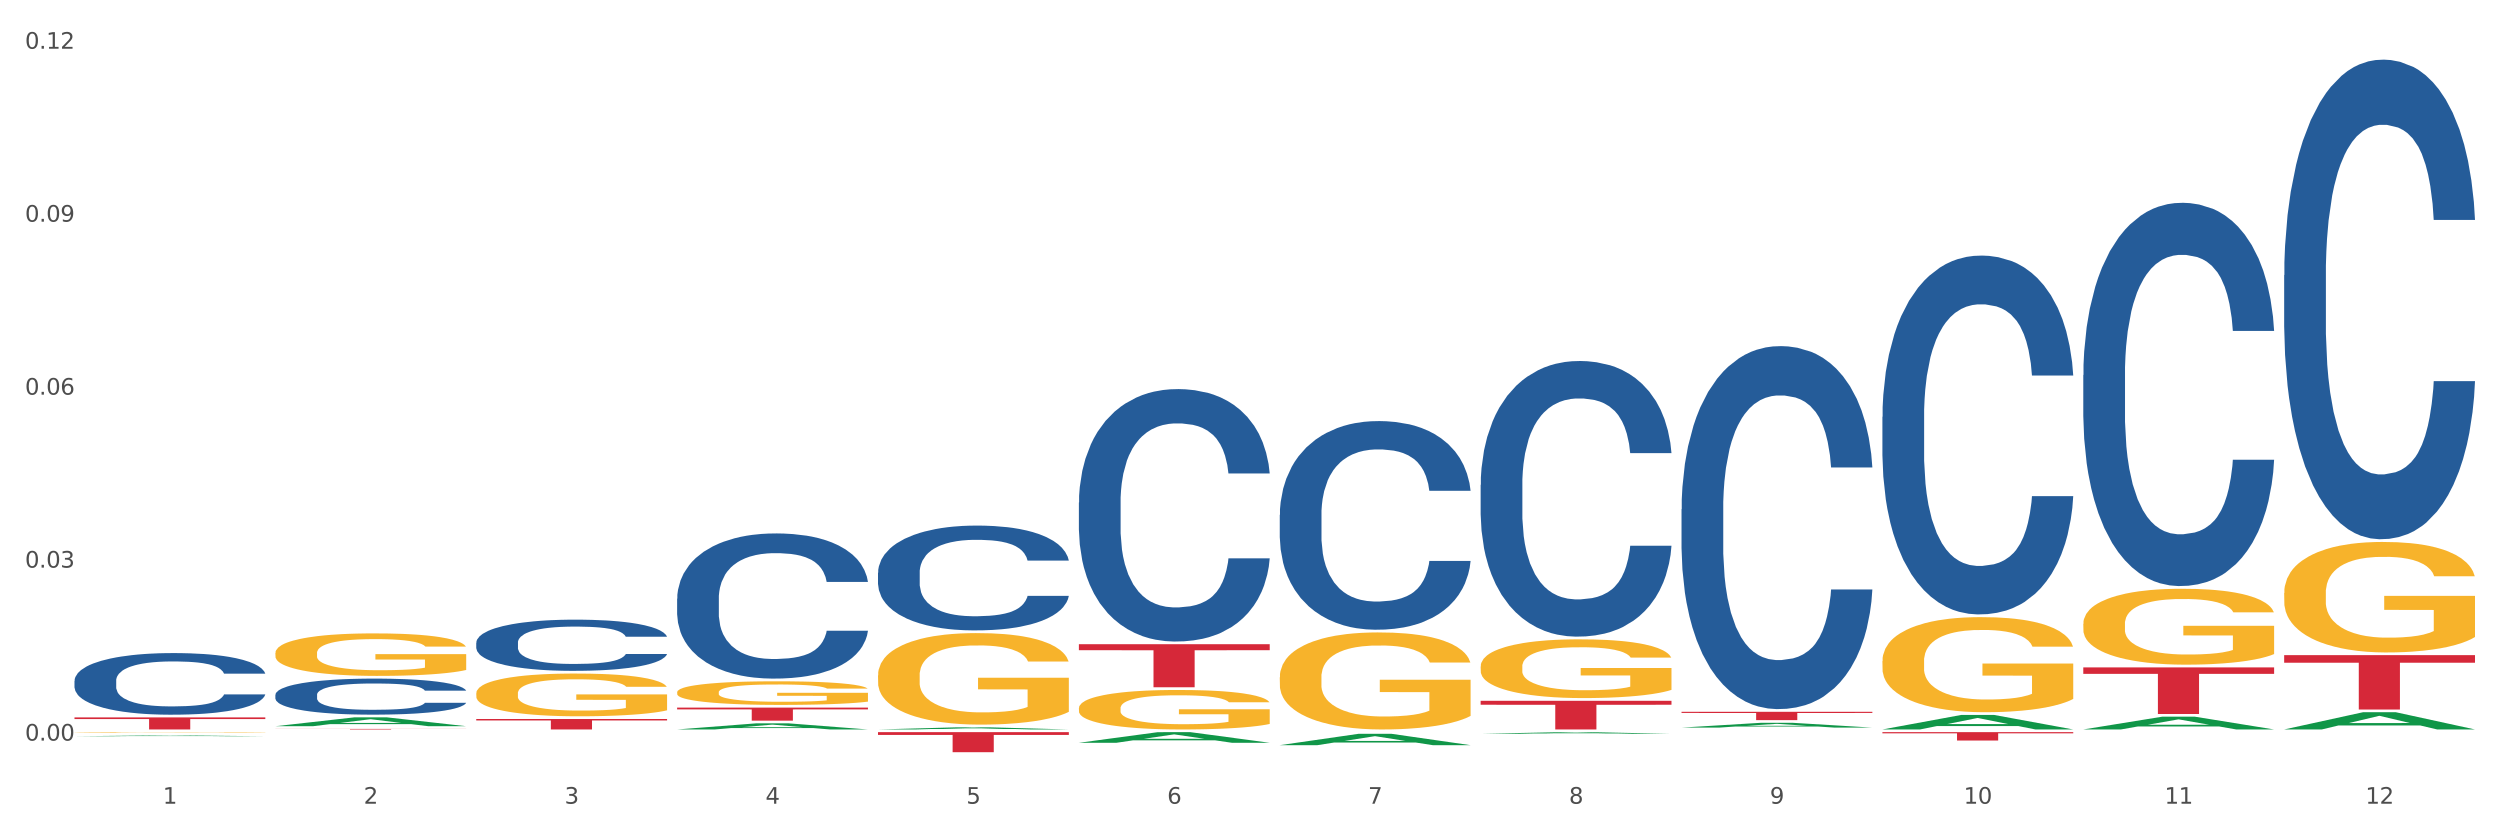 <?xml version="1.0" encoding="utf-8" standalone="no"?>
<!DOCTYPE svg PUBLIC "-//W3C//DTD SVG 1.1//EN"
  "http://www.w3.org/Graphics/SVG/1.1/DTD/svg11.dtd">
<svg xmlns:xlink="http://www.w3.org/1999/xlink" width="1080pt" height="360pt" viewBox="0 0 1080 360" xmlns="http://www.w3.org/2000/svg" version="1.1">
 <rect x="0" y="0" width="1080" height="360" fill="#333333" stroke="none"/>
 <defs>
  <style type="text/css">*{stroke-linejoin: round; stroke-linecap: butt}</style>
 </defs>
 <g id="figure_1">
  <g id="patch_1">
   <path d="M 0 360 
L 1080 360 
L 1080 0 
L 0 0 
z
" style="fill: #ffffff; stroke: #ffffff; stroke-linejoin: miter"/>
  </g>
  <g id="axes_1">
   <g id="matplotlib.axis_1">
    <g id="xtick_1">
     <g id="text_1">
      <!-- 1 -->
      <g style="fill: #4d4d4d" transform="translate(70.342 347.204) scale(0.096 -0.096)">
       <defs>
        <path id="DejaVuSans-31" d="M 794 531 
L 1825 531 
L 1825 4091 
L 703 3866 
L 703 4441 
L 1819 4666 
L 2450 4666 
L 2450 531 
L 3481 531 
L 3481 0 
L 794 0 
L 794 531 
z
" transform="scale(0.016)"/>
       </defs>
       <use xlink:href="#DejaVuSans-31"/>
      </g>
     </g>
    </g>
    <g id="xtick_2">
     <g id="text_2">
      <!-- 2 -->
      <g style="fill: #4d4d4d" transform="translate(157.122 347.204) scale(0.096 -0.096)">
       <defs>
        <path id="DejaVuSans-32" d="M 1228 531 
L 3431 531 
L 3431 0 
L 469 0 
L 469 531 
Q 828 903 1448 1529 
Q 2069 2156 2228 2338 
Q 2531 2678 2651 2914 
Q 2772 3150 2772 3378 
Q 2772 3750 2511 3984 
Q 2250 4219 1831 4219 
Q 1534 4219 1204 4116 
Q 875 4013 500 3803 
L 500 4441 
Q 881 4594 1212 4672 
Q 1544 4750 1819 4750 
Q 2544 4750 2975 4387 
Q 3406 4025 3406 3419 
Q 3406 3131 3298 2873 
Q 3191 2616 2906 2266 
Q 2828 2175 2409 1742 
Q 1991 1309 1228 531 
z
" transform="scale(0.016)"/>
       </defs>
       <use xlink:href="#DejaVuSans-32"/>
      </g>
     </g>
    </g>
    <g id="xtick_3">
     <g id="text_3">
      <!-- 3 -->
      <g style="fill: #4d4d4d" transform="translate(243.902 347.204) scale(0.096 -0.096)">
       <defs>
        <path id="DejaVuSans-33" d="M 2597 2516 
Q 3050 2419 3304 2112 
Q 3559 1806 3559 1356 
Q 3559 666 3084 287 
Q 2609 -91 1734 -91 
Q 1441 -91 1130 -33 
Q 819 25 488 141 
L 488 750 
Q 750 597 1062 519 
Q 1375 441 1716 441 
Q 2309 441 2620 675 
Q 2931 909 2931 1356 
Q 2931 1769 2642 2001 
Q 2353 2234 1838 2234 
L 1294 2234 
L 1294 2753 
L 1863 2753 
Q 2328 2753 2575 2939 
Q 2822 3125 2822 3475 
Q 2822 3834 2567 4026 
Q 2313 4219 1838 4219 
Q 1578 4219 1281 4162 
Q 984 4106 628 3988 
L 628 4550 
Q 988 4650 1302 4700 
Q 1616 4750 1894 4750 
Q 2613 4750 3031 4423 
Q 3450 4097 3450 3541 
Q 3450 3153 3228 2886 
Q 3006 2619 2597 2516 
z
" transform="scale(0.016)"/>
       </defs>
       <use xlink:href="#DejaVuSans-33"/>
      </g>
     </g>
    </g>
    <g id="xtick_4">
     <g id="text_4">
      <!-- 4 -->
      <g style="fill: #4d4d4d" transform="translate(330.683 347.204) scale(0.096 -0.096)">
       <defs>
        <path id="DejaVuSans-34" d="M 2419 4116 
L 825 1625 
L 2419 1625 
L 2419 4116 
z
M 2253 4666 
L 3047 4666 
L 3047 1625 
L 3713 1625 
L 3713 1100 
L 3047 1100 
L 3047 0 
L 2419 0 
L 2419 1100 
L 313 1100 
L 313 1709 
L 2253 4666 
z
" transform="scale(0.016)"/>
       </defs>
       <use xlink:href="#DejaVuSans-34"/>
      </g>
     </g>
    </g>
    <g id="xtick_5">
     <g id="text_5">
      <!-- 5 -->
      <g style="fill: #4d4d4d" transform="translate(417.463 347.204) scale(0.096 -0.096)">
       <defs>
        <path id="DejaVuSans-35" d="M 691 4666 
L 3169 4666 
L 3169 4134 
L 1269 4134 
L 1269 2991 
Q 1406 3038 1543 3061 
Q 1681 3084 1819 3084 
Q 2600 3084 3056 2656 
Q 3513 2228 3513 1497 
Q 3513 744 3044 326 
Q 2575 -91 1722 -91 
Q 1428 -91 1123 -41 
Q 819 9 494 109 
L 494 744 
Q 775 591 1075 516 
Q 1375 441 1709 441 
Q 2250 441 2565 725 
Q 2881 1009 2881 1497 
Q 2881 1984 2565 2268 
Q 2250 2553 1709 2553 
Q 1456 2553 1204 2497 
Q 953 2441 691 2322 
L 691 4666 
z
" transform="scale(0.016)"/>
       </defs>
       <use xlink:href="#DejaVuSans-35"/>
      </g>
     </g>
    </g>
    <g id="xtick_6">
     <g id="text_6">
      <!-- 6 -->
      <g style="fill: #4d4d4d" transform="translate(504.243 347.204) scale(0.096 -0.096)">
       <defs>
        <path id="DejaVuSans-36" d="M 2113 2584 
Q 1688 2584 1439 2293 
Q 1191 2003 1191 1497 
Q 1191 994 1439 701 
Q 1688 409 2113 409 
Q 2538 409 2786 701 
Q 3034 994 3034 1497 
Q 3034 2003 2786 2293 
Q 2538 2584 2113 2584 
z
M 3366 4563 
L 3366 3988 
Q 3128 4100 2886 4159 
Q 2644 4219 2406 4219 
Q 1781 4219 1451 3797 
Q 1122 3375 1075 2522 
Q 1259 2794 1537 2939 
Q 1816 3084 2150 3084 
Q 2853 3084 3261 2657 
Q 3669 2231 3669 1497 
Q 3669 778 3244 343 
Q 2819 -91 2113 -91 
Q 1303 -91 875 529 
Q 447 1150 447 2328 
Q 447 3434 972 4092 
Q 1497 4750 2381 4750 
Q 2619 4750 2861 4703 
Q 3103 4656 3366 4563 
z
" transform="scale(0.016)"/>
       </defs>
       <use xlink:href="#DejaVuSans-36"/>
      </g>
     </g>
    </g>
    <g id="xtick_7">
     <g id="text_7">
      <!-- 7 -->
      <g style="fill: #4d4d4d" transform="translate(591.024 347.204) scale(0.096 -0.096)">
       <defs>
        <path id="DejaVuSans-37" d="M 525 4666 
L 3525 4666 
L 3525 4397 
L 1831 0 
L 1172 0 
L 2766 4134 
L 525 4134 
L 525 4666 
z
" transform="scale(0.016)"/>
       </defs>
       <use xlink:href="#DejaVuSans-37"/>
      </g>
     </g>
    </g>
    <g id="xtick_8">
     <g id="text_8">
      <!-- 8 -->
      <g style="fill: #4d4d4d" transform="translate(677.804 347.204) scale(0.096 -0.096)">
       <defs>
        <path id="DejaVuSans-38" d="M 2034 2216 
Q 1584 2216 1326 1975 
Q 1069 1734 1069 1313 
Q 1069 891 1326 650 
Q 1584 409 2034 409 
Q 2484 409 2743 651 
Q 3003 894 3003 1313 
Q 3003 1734 2745 1975 
Q 2488 2216 2034 2216 
z
M 1403 2484 
Q 997 2584 770 2862 
Q 544 3141 544 3541 
Q 544 4100 942 4425 
Q 1341 4750 2034 4750 
Q 2731 4750 3128 4425 
Q 3525 4100 3525 3541 
Q 3525 3141 3298 2862 
Q 3072 2584 2669 2484 
Q 3125 2378 3379 2068 
Q 3634 1759 3634 1313 
Q 3634 634 3220 271 
Q 2806 -91 2034 -91 
Q 1263 -91 848 271 
Q 434 634 434 1313 
Q 434 1759 690 2068 
Q 947 2378 1403 2484 
z
M 1172 3481 
Q 1172 3119 1398 2916 
Q 1625 2713 2034 2713 
Q 2441 2713 2670 2916 
Q 2900 3119 2900 3481 
Q 2900 3844 2670 4047 
Q 2441 4250 2034 4250 
Q 1625 4250 1398 4047 
Q 1172 3844 1172 3481 
z
" transform="scale(0.016)"/>
       </defs>
       <use xlink:href="#DejaVuSans-38"/>
      </g>
     </g>
    </g>
    <g id="xtick_9">
     <g id="text_9">
      <!-- 9 -->
      <g style="fill: #4d4d4d" transform="translate(764.584 347.204) scale(0.096 -0.096)">
       <defs>
        <path id="DejaVuSans-39" d="M 703 97 
L 703 672 
Q 941 559 1184 500 
Q 1428 441 1663 441 
Q 2288 441 2617 861 
Q 2947 1281 2994 2138 
Q 2813 1869 2534 1725 
Q 2256 1581 1919 1581 
Q 1219 1581 811 2004 
Q 403 2428 403 3163 
Q 403 3881 828 4315 
Q 1253 4750 1959 4750 
Q 2769 4750 3195 4129 
Q 3622 3509 3622 2328 
Q 3622 1225 3098 567 
Q 2575 -91 1691 -91 
Q 1453 -91 1209 -44 
Q 966 3 703 97 
z
M 1959 2075 
Q 2384 2075 2632 2365 
Q 2881 2656 2881 3163 
Q 2881 3666 2632 3958 
Q 2384 4250 1959 4250 
Q 1534 4250 1286 3958 
Q 1038 3666 1038 3163 
Q 1038 2656 1286 2365 
Q 1534 2075 1959 2075 
z
" transform="scale(0.016)"/>
       </defs>
       <use xlink:href="#DejaVuSans-39"/>
      </g>
     </g>
    </g>
    <g id="xtick_10">
     <g id="text_10">
      <!-- 10 -->
      <g style="fill: #4d4d4d" transform="translate(848.311 347.204) scale(0.096 -0.096)">
       <defs>
        <path id="DejaVuSans-30" d="M 2034 4250 
Q 1547 4250 1301 3770 
Q 1056 3291 1056 2328 
Q 1056 1369 1301 889 
Q 1547 409 2034 409 
Q 2525 409 2770 889 
Q 3016 1369 3016 2328 
Q 3016 3291 2770 3770 
Q 2525 4250 2034 4250 
z
M 2034 4750 
Q 2819 4750 3233 4129 
Q 3647 3509 3647 2328 
Q 3647 1150 3233 529 
Q 2819 -91 2034 -91 
Q 1250 -91 836 529 
Q 422 1150 422 2328 
Q 422 3509 836 4129 
Q 1250 4750 2034 4750 
z
" transform="scale(0.016)"/>
       </defs>
       <use xlink:href="#DejaVuSans-31"/>
       <use xlink:href="#DejaVuSans-30" transform="translate(63.623 0)"/>
      </g>
     </g>
    </g>
    <g id="xtick_11">
     <g id="text_11">
      <!-- 11 -->
      <g style="fill: #4d4d4d" transform="translate(935.091 347.204) scale(0.096 -0.096)">
       <use xlink:href="#DejaVuSans-31"/>
       <use xlink:href="#DejaVuSans-31" transform="translate(63.623 0)"/>
      </g>
     </g>
    </g>
    <g id="xtick_12">
     <g id="text_12">
      <!-- 12 -->
      <g style="fill: #4d4d4d" transform="translate(1021.871 347.204) scale(0.096 -0.096)">
       <use xlink:href="#DejaVuSans-31"/>
       <use xlink:href="#DejaVuSans-32" transform="translate(63.623 0)"/>
      </g>
     </g>
    </g>
    <g id="xtick_13"/>
    <g id="xtick_14"/>
    <g id="xtick_15"/>
    <g id="xtick_16"/>
    <g id="xtick_17"/>
    <g id="xtick_18"/>
    <g id="xtick_19"/>
    <g id="xtick_20"/>
    <g id="xtick_21"/>
    <g id="xtick_22"/>
    <g id="xtick_23"/>
   </g>
   <g id="matplotlib.axis_2">
    <g id="ytick_1">
     <g id="text_13">
      <!-- 0.00 -->
      <g style="fill: #4d4d4d" transform="translate(10.8 319.94) scale(0.096 -0.096)">
       <defs>
        <path id="DejaVuSans-2e" d="M 684 794 
L 1344 794 
L 1344 0 
L 684 0 
L 684 794 
z
" transform="scale(0.016)"/>
       </defs>
       <use xlink:href="#DejaVuSans-30"/>
       <use xlink:href="#DejaVuSans-2e" transform="translate(63.623 0)"/>
       <use xlink:href="#DejaVuSans-30" transform="translate(95.41 0)"/>
       <use xlink:href="#DejaVuSans-30" transform="translate(159.033 0)"/>
      </g>
     </g>
    </g>
    <g id="ytick_2">
     <g id="text_14">
      <!-- 0.03 -->
      <g style="fill: #4d4d4d" transform="translate(10.8 245.217) scale(0.096 -0.096)">
       <use xlink:href="#DejaVuSans-30"/>
       <use xlink:href="#DejaVuSans-2e" transform="translate(63.623 0)"/>
       <use xlink:href="#DejaVuSans-30" transform="translate(95.41 0)"/>
       <use xlink:href="#DejaVuSans-33" transform="translate(159.033 0)"/>
      </g>
     </g>
    </g>
    <g id="ytick_3">
     <g id="text_15">
      <!-- 0.06 -->
      <g style="fill: #4d4d4d" transform="translate(10.8 170.494) scale(0.096 -0.096)">
       <use xlink:href="#DejaVuSans-30"/>
       <use xlink:href="#DejaVuSans-2e" transform="translate(63.623 0)"/>
       <use xlink:href="#DejaVuSans-30" transform="translate(95.41 0)"/>
       <use xlink:href="#DejaVuSans-36" transform="translate(159.033 0)"/>
      </g>
     </g>
    </g>
    <g id="ytick_4">
     <g id="text_16">
      <!-- 0.09 -->
      <g style="fill: #4d4d4d" transform="translate(10.8 95.771) scale(0.096 -0.096)">
       <use xlink:href="#DejaVuSans-30"/>
       <use xlink:href="#DejaVuSans-2e" transform="translate(63.623 0)"/>
       <use xlink:href="#DejaVuSans-30" transform="translate(95.41 0)"/>
       <use xlink:href="#DejaVuSans-39" transform="translate(159.033 0)"/>
      </g>
     </g>
    </g>
    <g id="ytick_5">
     <g id="text_17">
      <!-- 0.12 -->
      <g style="fill: #4d4d4d" transform="translate(10.8 21.048) scale(0.096 -0.096)">
       <use xlink:href="#DejaVuSans-30"/>
       <use xlink:href="#DejaVuSans-2e" transform="translate(63.623 0)"/>
       <use xlink:href="#DejaVuSans-31" transform="translate(95.41 0)"/>
       <use xlink:href="#DejaVuSans-32" transform="translate(159.033 0)"/>
      </g>
     </g>
    </g>
    <g id="ytick_6"/>
    <g id="ytick_7"/>
    <g id="ytick_8"/>
    <g id="ytick_9"/>
   </g>
   <g id="PolyCollection_1">
    <path d="M 32.175 318.065 
L 32.26 318.064 
L 66.256 317.712 
L 80.365 317.712 
L 114.616 318.065 
L 98.298 318.065 
L 90.904 317.983 
L 55.803 317.983 
L 55.548 317.984 
L 48.408 318.065 
L 32.175 318.065 
L 32.175 318.065 
L 60.222 317.934 
L 86.484 317.934 
L 73.481 317.787 
L 73.311 317.787 
L 73.141 317.788 
L 60.137 317.934 
L 60.222 317.934 
L 32.175 318.065 
z
" clip-path="url(#pfa9d95faae)" style="fill: #109648"/>
    <path d="M 292.516 299.037 
L 292.613 299.028 
L 292.613 298.692 
L 292.808 298.403 
L 293.781 297.705 
L 295.241 297.127 
L 296.312 296.819 
L 297.383 296.568 
L 298.648 296.316 
L 300.205 296.055 
L 303.028 295.673 
L 304.78 295.478 
L 306.921 295.273 
L 310.815 294.974 
L 313.637 294.807 
L 316.557 294.667 
L 321.327 294.499 
L 324.441 294.425 
L 327.751 294.369 
L 331.741 294.332 
L 334.759 294.322 
L 341.377 294.35 
L 347.023 294.434 
L 349.748 294.499 
L 353.252 294.611 
L 355.101 294.686 
L 358.119 294.835 
L 361.233 295.03 
L 363.375 295.198 
L 366.587 295.515 
L 369.02 295.832 
L 371.259 296.223 
L 372.427 296.493 
L 373.303 296.745 
L 374.081 297.034 
L 374.86 297.49 
L 357.34 297.49 
L 356.659 297.164 
L 355.588 296.857 
L 354.031 296.558 
L 352.668 296.372 
L 350.332 296.139 
L 348.191 295.99 
L 345.952 295.878 
L 343.227 295.785 
L 341.085 295.739 
L 338.068 295.701 
L 332.131 295.711 
L 328.14 295.785 
L 325.415 295.878 
L 323.663 295.962 
L 322.105 296.055 
L 320.353 296.186 
L 318.309 296.381 
L 316.849 296.558 
L 315.389 296.782 
L 314.221 297.006 
L 313.151 297.267 
L 312.275 297.546 
L 311.593 297.835 
L 311.009 298.189 
L 310.523 298.776 
L 310.523 300.053 
L 310.717 300.342 
L 311.204 300.724 
L 311.788 301.012 
L 312.761 301.357 
L 313.637 301.59 
L 315.292 301.926 
L 317.141 302.205 
L 318.601 302.382 
L 320.061 302.531 
L 322.592 302.736 
L 325.415 302.904 
L 327.848 303.007 
L 331.157 303.1 
L 333.396 303.137 
L 335.343 303.156 
L 340.112 303.156 
L 343.519 303.128 
L 347.315 303.062 
L 350.235 302.979 
L 352.668 302.876 
L 355.393 302.708 
L 357.145 302.55 
L 357.145 300.603 
L 335.732 300.593 
L 335.732 299.298 
L 374.957 299.298 
L 374.957 303.1 
L 373.303 303.295 
L 371.453 303.472 
L 369.507 303.631 
L 366.587 303.827 
L 363.083 304.013 
L 359.968 304.143 
L 356.659 304.255 
L 352.765 304.358 
L 347.704 304.451 
L 344.589 304.488 
L 340.696 304.516 
L 336.121 304.525 
L 332.131 304.507 
L 328.237 304.46 
L 324.149 304.376 
L 320.159 304.255 
L 317.141 304.134 
L 314.124 303.985 
L 310.912 303.789 
L 308.381 303.603 
L 306.435 303.435 
L 304.293 303.221 
L 301.957 302.941 
L 300.205 302.69 
L 298.648 302.429 
L 296.993 302.093 
L 295.825 301.805 
L 294.657 301.441 
L 293.976 301.171 
L 293.197 300.752 
L 292.613 300.165 
L 292.516 299.037 
z
" clip-path="url(#pfa9d95faae)" style="fill: #f7b32b"/>
    <path d="M 379.296 291.77 
L 379.394 291.734 
L 379.394 290.434 
L 379.588 289.314 
L 380.562 286.606 
L 382.022 284.367 
L 383.092 283.175 
L 384.163 282.2 
L 385.428 281.225 
L 386.986 280.214 
L 389.808 278.733 
L 391.56 277.975 
L 393.702 277.18 
L 397.595 276.025 
L 400.418 275.375 
L 403.338 274.833 
L 408.107 274.183 
L 411.222 273.894 
L 414.531 273.678 
L 418.522 273.533 
L 421.539 273.497 
L 428.158 273.605 
L 433.803 273.93 
L 436.528 274.183 
L 440.032 274.617 
L 441.882 274.905 
L 444.899 275.483 
L 448.014 276.242 
L 450.155 276.892 
L 453.367 278.119 
L 455.8 279.347 
L 458.039 280.864 
L 459.207 281.911 
L 460.083 282.886 
L 460.862 284.006 
L 461.64 285.775 
L 444.12 285.775 
L 443.439 284.511 
L 442.368 283.32 
L 440.811 282.164 
L 439.448 281.442 
L 437.112 280.539 
L 434.971 279.961 
L 432.732 279.528 
L 430.007 279.167 
L 427.866 278.986 
L 424.848 278.842 
L 418.911 278.878 
L 414.92 279.167 
L 412.195 279.528 
L 410.443 279.853 
L 408.886 280.214 
L 407.134 280.719 
L 405.09 281.478 
L 403.63 282.164 
L 402.17 283.031 
L 401.002 283.897 
L 399.931 284.908 
L 399.055 285.992 
L 398.374 287.111 
L 397.79 288.484 
L 397.303 290.759 
L 397.303 295.706 
L 397.498 296.825 
L 397.984 298.306 
L 398.568 299.425 
L 399.542 300.762 
L 400.418 301.664 
L 402.072 302.964 
L 403.922 304.048 
L 405.382 304.734 
L 406.842 305.312 
L 409.372 306.106 
L 412.195 306.756 
L 414.628 307.153 
L 417.938 307.515 
L 420.176 307.659 
L 422.123 307.731 
L 426.892 307.731 
L 430.299 307.623 
L 434.095 307.37 
L 437.015 307.045 
L 439.448 306.648 
L 442.174 305.998 
L 443.926 305.384 
L 443.926 297.837 
L 422.512 297.8 
L 422.512 292.781 
L 461.738 292.781 
L 461.738 307.515 
L 460.083 308.273 
L 458.234 308.959 
L 456.287 309.573 
L 453.367 310.331 
L 449.863 311.054 
L 446.748 311.559 
L 443.439 311.992 
L 439.546 312.39 
L 434.484 312.751 
L 431.37 312.895 
L 427.476 313.004 
L 422.902 313.04 
L 418.911 312.967 
L 415.018 312.787 
L 410.93 312.462 
L 406.939 311.992 
L 403.922 311.523 
L 400.904 310.945 
L 397.692 310.187 
L 395.162 309.465 
L 393.215 308.815 
L 391.074 307.984 
L 388.738 306.901 
L 386.986 305.926 
L 385.428 304.915 
L 383.774 303.614 
L 382.606 302.495 
L 381.438 301.087 
L 380.756 300.039 
L 379.978 298.414 
L 379.394 296.139 
L 379.296 291.77 
z
" clip-path="url(#pfa9d95faae)" style="fill: #f7b32b"/>
    <path d="M 466.077 305.953 
L 466.174 305.937 
L 466.174 305.376 
L 466.369 304.893 
L 467.342 303.725 
L 468.802 302.759 
L 469.873 302.244 
L 470.943 301.824 
L 472.209 301.403 
L 473.766 300.967 
L 476.589 300.328 
L 478.341 300 
L 480.482 299.658 
L 484.375 299.159 
L 487.198 298.879 
L 490.118 298.645 
L 494.887 298.364 
L 498.002 298.24 
L 501.311 298.146 
L 505.302 298.084 
L 508.319 298.068 
L 514.938 298.115 
L 520.583 298.255 
L 523.309 298.364 
L 526.813 298.551 
L 528.662 298.676 
L 531.679 298.925 
L 534.794 299.253 
L 536.935 299.533 
L 540.147 300.063 
L 542.581 300.593 
L 544.819 301.247 
L 545.987 301.699 
L 546.863 302.12 
L 547.642 302.603 
L 548.421 303.366 
L 530.901 303.366 
L 530.219 302.821 
L 529.149 302.307 
L 527.591 301.808 
L 526.229 301.496 
L 523.893 301.107 
L 521.751 300.857 
L 519.513 300.671 
L 516.787 300.515 
L 514.646 300.437 
L 511.629 300.374 
L 505.691 300.39 
L 501.701 300.515 
L 498.975 300.671 
L 497.223 300.811 
L 495.666 300.967 
L 493.914 301.185 
L 491.87 301.512 
L 490.41 301.808 
L 488.95 302.182 
L 487.782 302.556 
L 486.711 302.992 
L 485.835 303.46 
L 485.154 303.943 
L 484.57 304.535 
L 484.083 305.517 
L 484.083 307.651 
L 484.278 308.134 
L 484.765 308.773 
L 485.349 309.256 
L 486.322 309.833 
L 487.198 310.222 
L 488.853 310.783 
L 490.702 311.251 
L 492.162 311.547 
L 493.622 311.796 
L 496.153 312.139 
L 498.975 312.419 
L 501.409 312.591 
L 504.718 312.747 
L 506.957 312.809 
L 508.903 312.84 
L 513.673 312.84 
L 517.079 312.793 
L 520.875 312.684 
L 523.795 312.544 
L 526.229 312.373 
L 528.954 312.092 
L 530.706 311.827 
L 530.706 308.571 
L 509.293 308.555 
L 509.293 306.389 
L 548.518 306.389 
L 548.518 312.747 
L 546.863 313.074 
L 545.014 313.37 
L 543.067 313.635 
L 540.147 313.962 
L 536.643 314.274 
L 533.529 314.492 
L 530.219 314.679 
L 526.326 314.85 
L 521.265 315.006 
L 518.15 315.068 
L 514.257 315.115 
L 509.682 315.131 
L 505.691 315.099 
L 501.798 315.022 
L 497.71 314.881 
L 493.719 314.679 
L 490.702 314.476 
L 487.685 314.227 
L 484.473 313.9 
L 481.942 313.588 
L 479.995 313.308 
L 477.854 312.949 
L 475.518 312.482 
L 473.766 312.061 
L 472.209 311.625 
L 470.554 311.064 
L 469.386 310.581 
L 468.218 309.973 
L 467.537 309.521 
L 466.758 308.82 
L 466.174 307.838 
L 466.077 305.953 
z
" clip-path="url(#pfa9d95faae)" style="fill: #f7b32b"/>
    <path d="M 552.857 292.58 
L 552.954 292.541 
L 552.954 291.163 
L 553.149 289.976 
L 554.122 287.104 
L 555.582 284.731 
L 556.653 283.467 
L 557.724 282.433 
L 558.989 281.4 
L 560.546 280.328 
L 563.369 278.758 
L 565.121 277.954 
L 567.262 277.112 
L 571.156 275.886 
L 573.978 275.197 
L 576.898 274.623 
L 581.668 273.934 
L 584.782 273.627 
L 588.092 273.398 
L 592.082 273.245 
L 595.1 273.206 
L 601.718 273.321 
L 607.364 273.666 
L 610.089 273.934 
L 613.593 274.393 
L 615.442 274.699 
L 618.46 275.312 
L 621.574 276.116 
L 623.716 276.805 
L 626.928 278.107 
L 629.361 279.409 
L 631.6 281.017 
L 632.768 282.127 
L 633.644 283.161 
L 634.422 284.348 
L 635.201 286.224 
L 617.681 286.224 
L 617 284.884 
L 615.929 283.62 
L 614.372 282.395 
L 613.009 281.629 
L 610.673 280.672 
L 608.532 280.06 
L 606.293 279.6 
L 603.568 279.217 
L 601.426 279.026 
L 598.409 278.873 
L 592.472 278.911 
L 588.481 279.217 
L 585.756 279.6 
L 584.004 279.945 
L 582.446 280.328 
L 580.694 280.864 
L 578.65 281.668 
L 577.19 282.395 
L 575.73 283.314 
L 574.562 284.233 
L 573.492 285.305 
L 572.616 286.454 
L 571.934 287.64 
L 571.35 289.095 
L 570.864 291.507 
L 570.864 296.753 
L 571.058 297.94 
L 571.545 299.509 
L 572.129 300.696 
L 573.102 302.113 
L 573.978 303.07 
L 575.633 304.449 
L 577.482 305.597 
L 578.942 306.325 
L 580.402 306.937 
L 582.933 307.78 
L 585.756 308.469 
L 588.189 308.89 
L 591.498 309.273 
L 593.737 309.426 
L 595.684 309.502 
L 600.453 309.502 
L 603.86 309.388 
L 607.656 309.12 
L 610.576 308.775 
L 613.009 308.354 
L 615.734 307.665 
L 617.486 307.014 
L 617.486 299.012 
L 596.073 298.973 
L 596.073 293.652 
L 635.298 293.652 
L 635.298 309.273 
L 633.644 310.077 
L 631.794 310.804 
L 629.848 311.455 
L 626.928 312.259 
L 623.424 313.025 
L 620.309 313.561 
L 617 314.02 
L 613.106 314.441 
L 608.045 314.824 
L 604.93 314.977 
L 601.037 315.092 
L 596.462 315.131 
L 592.472 315.054 
L 588.578 314.863 
L 584.49 314.518 
L 580.5 314.02 
L 577.482 313.523 
L 574.465 312.91 
L 571.253 312.106 
L 568.722 311.34 
L 566.776 310.651 
L 564.634 309.77 
L 562.298 308.622 
L 560.546 307.588 
L 558.989 306.516 
L 557.334 305.138 
L 556.166 303.951 
L 554.998 302.458 
L 554.317 301.347 
L 553.538 299.624 
L 552.954 297.212 
L 552.857 292.58 
z
" clip-path="url(#pfa9d95faae)" style="fill: #f7b32b"/>
    <path d="M 639.637 287.92 
L 639.735 287.896 
L 639.735 287.062 
L 639.929 286.343 
L 640.903 284.605 
L 642.363 283.168 
L 643.433 282.403 
L 644.504 281.777 
L 645.769 281.151 
L 647.327 280.502 
L 650.149 279.552 
L 651.901 279.065 
L 654.043 278.555 
L 657.936 277.814 
L 660.759 277.396 
L 663.679 277.049 
L 668.448 276.631 
L 671.563 276.446 
L 674.872 276.307 
L 678.863 276.214 
L 681.88 276.191 
L 688.499 276.261 
L 694.144 276.469 
L 696.869 276.631 
L 700.373 276.91 
L 702.223 277.095 
L 705.24 277.466 
L 708.355 277.953 
L 710.496 278.37 
L 713.708 279.158 
L 716.141 279.946 
L 718.38 280.92 
L 719.548 281.592 
L 720.424 282.218 
L 721.203 282.936 
L 721.981 284.072 
L 704.461 284.072 
L 703.78 283.261 
L 702.709 282.496 
L 701.152 281.754 
L 699.789 281.29 
L 697.453 280.711 
L 695.312 280.34 
L 693.073 280.062 
L 690.348 279.83 
L 688.207 279.714 
L 685.189 279.622 
L 679.252 279.645 
L 675.261 279.83 
L 672.536 280.062 
L 670.784 280.271 
L 669.227 280.502 
L 667.475 280.827 
L 665.431 281.314 
L 663.971 281.754 
L 662.511 282.31 
L 661.343 282.867 
L 660.272 283.516 
L 659.396 284.211 
L 658.715 284.929 
L 658.131 285.81 
L 657.644 287.271 
L 657.644 290.446 
L 657.839 291.165 
L 658.325 292.115 
L 658.909 292.833 
L 659.883 293.691 
L 660.759 294.271 
L 662.413 295.105 
L 664.263 295.8 
L 665.723 296.241 
L 667.183 296.612 
L 669.713 297.122 
L 672.536 297.539 
L 674.969 297.794 
L 678.279 298.026 
L 680.517 298.118 
L 682.464 298.165 
L 687.233 298.165 
L 690.64 298.095 
L 694.436 297.933 
L 697.356 297.724 
L 699.789 297.469 
L 702.515 297.052 
L 704.267 296.658 
L 704.267 291.814 
L 682.853 291.79 
L 682.853 288.569 
L 722.079 288.569 
L 722.079 298.026 
L 720.424 298.512 
L 718.575 298.953 
L 716.628 299.347 
L 713.708 299.833 
L 710.204 300.297 
L 707.089 300.622 
L 703.78 300.9 
L 699.887 301.155 
L 694.825 301.386 
L 691.711 301.479 
L 687.817 301.549 
L 683.243 301.572 
L 679.252 301.526 
L 675.359 301.41 
L 671.271 301.201 
L 667.28 300.9 
L 664.263 300.598 
L 661.245 300.228 
L 658.033 299.741 
L 655.503 299.277 
L 653.556 298.86 
L 651.415 298.327 
L 649.079 297.631 
L 647.327 297.006 
L 645.769 296.357 
L 644.115 295.522 
L 642.947 294.804 
L 641.779 293.9 
L 641.097 293.227 
L 640.319 292.184 
L 639.735 290.724 
L 639.637 287.92 
z
" clip-path="url(#pfa9d95faae)" style="fill: #f7b32b"/>
    <path d="M 813.198 285.584 
L 813.295 285.547 
L 813.295 284.196 
L 813.49 283.033 
L 814.463 280.219 
L 815.923 277.892 
L 816.994 276.654 
L 818.065 275.641 
L 819.33 274.628 
L 820.887 273.577 
L 823.71 272.039 
L 825.462 271.251 
L 827.603 270.426 
L 831.497 269.225 
L 834.319 268.55 
L 837.239 267.987 
L 842.009 267.312 
L 845.123 267.011 
L 848.433 266.786 
L 852.423 266.636 
L 855.441 266.599 
L 862.059 266.711 
L 867.705 267.049 
L 870.43 267.312 
L 873.934 267.762 
L 875.783 268.062 
L 878.801 268.662 
L 881.915 269.45 
L 884.057 270.126 
L 887.269 271.401 
L 889.702 272.677 
L 891.941 274.253 
L 893.109 275.341 
L 893.985 276.354 
L 894.763 277.517 
L 895.542 279.356 
L 878.022 279.356 
L 877.341 278.042 
L 876.27 276.804 
L 874.713 275.604 
L 873.35 274.853 
L 871.014 273.915 
L 868.873 273.315 
L 866.634 272.865 
L 863.909 272.489 
L 861.767 272.302 
L 858.75 272.152 
L 852.813 272.189 
L 848.822 272.489 
L 846.097 272.865 
L 844.345 273.202 
L 842.787 273.577 
L 841.035 274.103 
L 838.991 274.891 
L 837.531 275.604 
L 836.071 276.504 
L 834.903 277.405 
L 833.833 278.455 
L 832.957 279.581 
L 832.275 280.744 
L 831.691 282.17 
L 831.205 284.534 
L 831.205 289.674 
L 831.399 290.837 
L 831.886 292.375 
L 832.47 293.539 
L 833.443 294.927 
L 834.319 295.865 
L 835.974 297.216 
L 837.823 298.341 
L 839.283 299.054 
L 840.743 299.654 
L 843.274 300.48 
L 846.097 301.155 
L 848.53 301.568 
L 851.839 301.943 
L 854.078 302.093 
L 856.025 302.168 
L 860.794 302.168 
L 864.201 302.056 
L 867.997 301.793 
L 870.917 301.455 
L 873.35 301.043 
L 876.075 300.367 
L 877.827 299.729 
L 877.827 291.888 
L 856.414 291.85 
L 856.414 286.635 
L 895.639 286.635 
L 895.639 301.943 
L 893.985 302.731 
L 892.135 303.444 
L 890.189 304.082 
L 887.269 304.87 
L 883.765 305.62 
L 880.65 306.146 
L 877.341 306.596 
L 873.447 307.009 
L 868.386 307.384 
L 865.271 307.534 
L 861.378 307.646 
L 856.803 307.684 
L 852.813 307.609 
L 848.919 307.421 
L 844.831 307.084 
L 840.841 306.596 
L 837.823 306.108 
L 834.806 305.508 
L 831.594 304.72 
L 829.063 303.969 
L 827.117 303.294 
L 824.975 302.431 
L 822.639 301.305 
L 820.887 300.292 
L 819.33 299.242 
L 817.675 297.891 
L 816.507 296.728 
L 815.339 295.264 
L 814.658 294.176 
L 813.879 292.488 
L 813.295 290.124 
L 813.198 285.584 
z
" clip-path="url(#pfa9d95faae)" style="fill: #f7b32b"/>
    <path d="M 899.978 269.501 
L 900.076 269.471 
L 900.076 268.393 
L 900.27 267.465 
L 901.244 265.219 
L 902.704 263.362 
L 903.774 262.374 
L 904.845 261.565 
L 906.11 260.756 
L 907.668 259.918 
L 910.49 258.69 
L 912.242 258.061 
L 914.384 257.402 
L 918.277 256.444 
L 921.1 255.905 
L 924.02 255.455 
L 928.789 254.916 
L 931.904 254.677 
L 935.213 254.497 
L 939.204 254.377 
L 942.221 254.347 
L 948.84 254.437 
L 954.485 254.707 
L 957.21 254.916 
L 960.714 255.276 
L 962.564 255.515 
L 965.581 255.995 
L 968.696 256.623 
L 970.837 257.163 
L 974.049 258.181 
L 976.482 259.199 
L 978.721 260.457 
L 979.889 261.325 
L 980.765 262.134 
L 981.544 263.062 
L 982.322 264.53 
L 964.802 264.53 
L 964.121 263.482 
L 963.05 262.493 
L 961.493 261.535 
L 960.13 260.936 
L 957.794 260.187 
L 955.653 259.708 
L 953.414 259.349 
L 950.689 259.049 
L 948.548 258.9 
L 945.53 258.78 
L 939.593 258.81 
L 935.602 259.049 
L 932.877 259.349 
L 931.125 259.618 
L 929.568 259.918 
L 927.816 260.337 
L 925.772 260.966 
L 924.312 261.535 
L 922.852 262.254 
L 921.684 262.973 
L 920.613 263.811 
L 919.737 264.71 
L 919.056 265.638 
L 918.472 266.776 
L 917.985 268.663 
L 917.985 272.766 
L 918.18 273.694 
L 918.666 274.922 
L 919.25 275.851 
L 920.224 276.959 
L 921.1 277.707 
L 922.754 278.786 
L 924.604 279.684 
L 926.064 280.253 
L 927.524 280.732 
L 930.054 281.391 
L 932.877 281.93 
L 935.31 282.26 
L 938.62 282.559 
L 940.858 282.679 
L 942.805 282.739 
L 947.574 282.739 
L 950.981 282.649 
L 954.777 282.439 
L 957.697 282.17 
L 960.13 281.84 
L 962.856 281.301 
L 964.608 280.792 
L 964.608 274.533 
L 943.194 274.503 
L 943.194 270.34 
L 982.42 270.34 
L 982.42 282.559 
L 980.765 283.188 
L 978.916 283.757 
L 976.969 284.266 
L 974.049 284.895 
L 970.545 285.494 
L 967.43 285.913 
L 964.121 286.273 
L 960.228 286.602 
L 955.166 286.902 
L 952.052 287.021 
L 948.158 287.111 
L 943.584 287.141 
L 939.593 287.081 
L 935.7 286.932 
L 931.612 286.662 
L 927.621 286.273 
L 924.604 285.883 
L 921.586 285.404 
L 918.374 284.775 
L 915.844 284.176 
L 913.897 283.637 
L 911.756 282.948 
L 909.42 282.05 
L 907.668 281.241 
L 906.11 280.403 
L 904.456 279.325 
L 903.288 278.396 
L 902.12 277.228 
L 901.438 276.36 
L 900.66 275.012 
L 900.076 273.125 
L 899.978 269.501 
z
" clip-path="url(#pfa9d95faae)" style="fill: #f7b32b"/>
    <path d="M 986.759 283.025 
L 1069.2 283.025 
L 1069.2 286.289 
L 1036.77 286.311 
L 1036.77 306.507 
L 1018.993 306.507 
L 1018.993 286.311 
L 986.759 286.289 
L 986.759 283.047 
L 986.759 283.025 
z
" clip-path="url(#pfa9d95faae)" style="fill: #d62839"/>
    <path d="M 899.978 288.303 
L 982.42 288.303 
L 982.42 291.102 
L 949.99 291.121 
L 949.99 308.445 
L 932.213 308.445 
L 932.213 291.121 
L 899.978 291.102 
L 899.978 288.322 
L 899.978 288.303 
z
" clip-path="url(#pfa9d95faae)" style="fill: #d62839"/>
    <path d="M 813.198 316.293 
L 895.639 316.293 
L 895.639 316.797 
L 863.21 316.8 
L 863.21 319.919 
L 845.432 319.919 
L 845.432 316.8 
L 813.198 316.797 
L 813.198 316.296 
L 813.198 316.293 
z
" clip-path="url(#pfa9d95faae)" style="fill: #d62839"/>
    <path d="M 726.418 307.501 
L 808.859 307.501 
L 808.859 308.001 
L 776.429 308.004 
L 776.429 311.099 
L 758.652 311.099 
L 758.652 308.004 
L 726.418 308.001 
L 726.418 307.504 
L 726.418 307.501 
z
" clip-path="url(#pfa9d95faae)" style="fill: #d62839"/>
    <path d="M 639.637 302.734 
L 722.079 302.734 
L 722.079 304.457 
L 689.649 304.468 
L 689.649 315.131 
L 671.872 315.131 
L 671.872 304.468 
L 639.637 304.457 
L 639.637 302.746 
L 639.637 302.734 
z
" clip-path="url(#pfa9d95faae)" style="fill: #d62839"/>
    <path d="M 466.077 278.306 
L 548.518 278.306 
L 548.518 280.891 
L 516.088 280.908 
L 516.088 296.906 
L 498.311 296.906 
L 498.311 280.908 
L 466.077 280.891 
L 466.077 278.324 
L 466.077 278.306 
z
" clip-path="url(#pfa9d95faae)" style="fill: #d62839"/>
    <path d="M 292.516 305.688 
L 374.957 305.688 
L 374.957 306.471 
L 342.528 306.476 
L 342.528 311.325 
L 324.75 311.325 
L 324.75 306.476 
L 292.516 306.471 
L 292.516 305.693 
L 292.516 305.688 
z
" clip-path="url(#pfa9d95faae)" style="fill: #d62839"/>
    <path d="M 205.736 310.603 
L 288.177 310.603 
L 288.177 311.232 
L 255.747 311.236 
L 255.747 315.131 
L 237.97 315.131 
L 237.97 311.236 
L 205.736 311.232 
L 205.736 310.607 
L 205.736 310.603 
z
" clip-path="url(#pfa9d95faae)" style="fill: #d62839"/>
    <path d="M 118.955 314.888 
L 201.397 314.888 
L 201.397 314.921 
L 168.967 314.922 
L 168.967 315.131 
L 151.189 315.131 
L 151.189 314.922 
L 118.955 314.921 
L 118.955 314.888 
L 118.955 314.888 
z
" clip-path="url(#pfa9d95faae)" style="fill: #d62839"/>
    <path d="M 32.175 309.92 
L 114.616 309.92 
L 114.616 310.644 
L 82.187 310.649 
L 82.187 315.131 
L 64.409 315.131 
L 64.409 310.649 
L 32.175 310.644 
L 32.175 309.925 
L 32.175 309.92 
z
" clip-path="url(#pfa9d95faae)" style="fill: #d62839"/>
    <path d="M 986.759 118.857 
L 986.856 118.668 
L 986.856 113.369 
L 987.148 106.179 
L 988.22 92.933 
L 989.585 82.905 
L 991.923 71.173 
L 993.19 66.253 
L 994.847 60.766 
L 998.258 51.872 
L 1002.156 44.303 
L 1004.884 40.14 
L 1006.93 37.491 
L 1011.511 32.761 
L 1014.142 30.679 
L 1016.87 28.976 
L 1019.209 27.841 
L 1023.107 26.516 
L 1026.225 25.949 
L 1029.831 25.759 
L 1032.852 25.949 
L 1036.847 26.706 
L 1042.694 28.976 
L 1044.935 30.301 
L 1047.956 32.571 
L 1051.075 35.599 
L 1053.608 38.627 
L 1056.532 42.979 
L 1059.553 48.655 
L 1062.476 55.846 
L 1064.522 62.469 
L 1066.179 69.47 
L 1067.641 77.985 
L 1068.713 87.257 
L 1069.2 95.015 
L 1051.367 95.015 
L 1050.88 88.014 
L 1049.905 80.445 
L 1048.931 75.336 
L 1047.859 71.173 
L 1046.202 66.442 
L 1044.74 63.415 
L 1042.304 59.819 
L 1040.063 57.549 
L 1038.211 56.224 
L 1035.97 55.089 
L 1031.195 53.954 
L 1027.784 53.954 
L 1025.641 54.332 
L 1023.009 55.278 
L 1020.768 56.603 
L 1018.137 58.873 
L 1016.091 61.333 
L 1014.044 64.55 
L 1012.875 66.821 
L 1011.121 70.984 
L 1009.951 74.39 
L 1008.392 80.255 
L 1007.515 84.418 
L 1005.956 95.204 
L 1005.274 103.151 
L 1004.982 108.639 
L 1004.787 114.694 
L 1004.787 144.213 
L 1005.371 157.458 
L 1005.859 163.135 
L 1006.638 169.568 
L 1008.1 177.894 
L 1010.244 186.031 
L 1012.485 191.897 
L 1014.337 195.492 
L 1016.091 198.141 
L 1017.845 200.222 
L 1019.989 202.115 
L 1021.743 203.25 
L 1024.374 204.385 
L 1027.492 204.953 
L 1029.928 204.953 
L 1034.898 204.007 
L 1037.139 203.061 
L 1039.283 201.736 
L 1041.622 199.655 
L 1043.474 197.384 
L 1044.546 195.681 
L 1046.3 192.086 
L 1047.664 188.301 
L 1048.833 183.949 
L 1049.613 180.165 
L 1050.49 174.488 
L 1051.172 168.055 
L 1051.367 164.649 
L 1069.2 164.649 
L 1068.81 171.461 
L 1068.128 178.083 
L 1066.764 186.977 
L 1065.692 192.086 
L 1064.035 198.33 
L 1062.281 203.628 
L 1059.845 209.494 
L 1057.604 213.846 
L 1055.265 217.631 
L 1052.731 221.037 
L 1048.151 225.767 
L 1046.495 227.092 
L 1042.986 229.363 
L 1040.258 230.687 
L 1036.262 232.012 
L 1032.17 232.769 
L 1027.882 232.958 
L 1024.081 232.579 
L 1019.891 231.444 
L 1017.26 230.309 
L 1014.337 228.606 
L 1010.926 225.957 
L 1007.71 222.74 
L 1004.689 218.955 
L 1001.863 214.603 
L 999.232 209.683 
L 995.821 201.547 
L 993.288 193.6 
L 991.436 186.22 
L 990.169 179.976 
L 988.903 172.028 
L 988.22 166.541 
L 987.148 153.295 
L 986.759 140.996 
L 986.759 118.857 
z
" clip-path="url(#pfa9d95faae)" style="fill: #255c99"/>
    <path d="M 899.978 162.003 
L 900.076 161.851 
L 900.076 157.617 
L 900.368 151.871 
L 901.44 141.286 
L 902.804 133.272 
L 905.143 123.896 
L 906.41 119.965 
L 908.067 115.58 
L 911.477 108.472 
L 915.375 102.424 
L 918.104 99.097 
L 920.15 96.98 
L 924.73 93.2 
L 927.361 91.536 
L 930.09 90.175 
L 932.429 89.268 
L 936.327 88.21 
L 939.445 87.756 
L 943.051 87.605 
L 946.071 87.756 
L 950.067 88.361 
L 955.914 90.175 
L 958.155 91.234 
L 961.176 93.049 
L 964.294 95.468 
L 966.828 97.887 
L 969.751 101.365 
L 972.772 105.902 
L 975.696 111.648 
L 977.742 116.941 
L 979.399 122.535 
L 980.86 129.34 
L 981.932 136.75 
L 982.42 142.95 
L 964.587 142.95 
L 964.099 137.355 
L 963.125 131.306 
L 962.15 127.223 
L 961.078 123.896 
L 959.422 120.116 
L 957.96 117.697 
L 955.524 114.824 
L 953.283 113.009 
L 951.431 111.95 
L 949.19 111.043 
L 944.415 110.136 
L 941.004 110.136 
L 938.86 110.438 
L 936.229 111.194 
L 933.988 112.253 
L 931.357 114.067 
L 929.31 116.033 
L 927.264 118.604 
L 926.095 120.418 
L 924.34 123.745 
L 923.171 126.467 
L 921.612 131.155 
L 920.735 134.481 
L 919.176 143.101 
L 918.494 149.452 
L 918.201 153.837 
L 918.006 158.676 
L 918.006 182.265 
L 918.591 192.85 
L 919.078 197.387 
L 919.858 202.528 
L 921.32 209.182 
L 923.463 215.684 
L 925.705 220.372 
L 927.556 223.245 
L 929.31 225.362 
L 931.064 227.025 
L 933.208 228.537 
L 934.962 229.444 
L 937.593 230.352 
L 940.712 230.805 
L 943.148 230.805 
L 948.118 230.049 
L 950.359 229.293 
L 952.503 228.235 
L 954.842 226.571 
L 956.693 224.757 
L 957.765 223.396 
L 959.519 220.523 
L 960.884 217.498 
L 962.053 214.021 
L 962.833 210.996 
L 963.71 206.46 
L 964.392 201.318 
L 964.587 198.597 
L 982.42 198.597 
L 982.03 204.04 
L 981.348 209.333 
L 979.983 216.44 
L 978.912 220.523 
L 977.255 225.513 
L 975.501 229.747 
L 973.065 234.435 
L 970.823 237.913 
L 968.485 240.937 
L 965.951 243.659 
L 961.371 247.439 
L 959.714 248.498 
L 956.206 250.312 
L 953.477 251.371 
L 949.482 252.429 
L 945.389 253.034 
L 941.102 253.185 
L 937.301 252.883 
L 933.111 251.976 
L 930.48 251.068 
L 927.556 249.707 
L 924.146 247.59 
L 920.93 245.02 
L 917.909 241.995 
L 915.083 238.517 
L 912.452 234.586 
L 909.041 228.084 
L 906.507 221.733 
L 904.656 215.835 
L 903.389 210.845 
L 902.122 204.494 
L 901.44 200.109 
L 900.368 189.524 
L 899.978 179.695 
L 899.978 162.003 
z
" clip-path="url(#pfa9d95faae)" style="fill: #255c99"/>
    <path d="M 813.198 180.063 
L 813.295 179.921 
L 813.295 175.957 
L 813.588 170.577 
L 814.66 160.666 
L 816.024 153.162 
L 818.363 144.384 
L 819.63 140.703 
L 821.286 136.597 
L 824.697 129.943 
L 828.595 124.28 
L 831.323 121.165 
L 833.37 119.183 
L 837.95 115.643 
L 840.581 114.086 
L 843.31 112.812 
L 845.648 111.962 
L 849.546 110.971 
L 852.665 110.546 
L 856.27 110.405 
L 859.291 110.546 
L 863.286 111.113 
L 869.133 112.812 
L 871.375 113.803 
L 874.396 115.502 
L 877.514 117.767 
L 880.048 120.032 
L 882.971 123.289 
L 885.992 127.536 
L 888.915 132.916 
L 890.962 137.872 
L 892.618 143.11 
L 894.08 149.481 
L 895.152 156.419 
L 895.639 162.224 
L 877.806 162.224 
L 877.319 156.985 
L 876.345 151.322 
L 875.37 147.499 
L 874.298 144.384 
L 872.642 140.845 
L 871.18 138.58 
L 868.744 135.889 
L 866.502 134.191 
L 864.651 133.199 
L 862.409 132.35 
L 857.634 131.5 
L 854.224 131.5 
L 852.08 131.784 
L 849.449 132.492 
L 847.207 133.483 
L 844.576 135.182 
L 842.53 137.022 
L 840.484 139.429 
L 839.314 141.128 
L 837.56 144.243 
L 836.391 146.791 
L 834.832 151.18 
L 833.955 154.295 
L 832.395 162.365 
L 831.713 168.312 
L 831.421 172.417 
L 831.226 176.948 
L 831.226 199.035 
L 831.811 208.946 
L 832.298 213.193 
L 833.077 218.007 
L 834.539 224.236 
L 836.683 230.324 
L 838.924 234.713 
L 840.776 237.403 
L 842.53 239.386 
L 844.284 240.943 
L 846.428 242.359 
L 848.182 243.208 
L 850.813 244.058 
L 853.931 244.482 
L 856.368 244.482 
L 861.338 243.775 
L 863.579 243.067 
L 865.723 242.076 
L 868.061 240.518 
L 869.913 238.819 
L 870.985 237.545 
L 872.739 234.855 
L 874.103 232.023 
L 875.273 228.767 
L 876.052 225.935 
L 876.929 221.688 
L 877.611 216.874 
L 877.806 214.326 
L 895.639 214.326 
L 895.25 219.423 
L 894.567 224.378 
L 893.203 231.032 
L 892.131 234.855 
L 890.475 239.527 
L 888.72 243.491 
L 886.284 247.88 
L 884.043 251.137 
L 881.704 253.968 
L 879.171 256.517 
L 874.59 260.056 
L 872.934 261.047 
L 869.426 262.746 
L 866.697 263.738 
L 862.702 264.729 
L 858.609 265.295 
L 854.321 265.436 
L 850.521 265.153 
L 846.33 264.304 
L 843.699 263.454 
L 840.776 262.18 
L 837.365 260.198 
L 834.149 257.791 
L 831.129 254.959 
L 828.303 251.703 
L 825.671 248.022 
L 822.261 241.934 
L 819.727 235.988 
L 817.876 230.466 
L 816.609 225.794 
L 815.342 219.847 
L 814.66 215.741 
L 813.588 205.831 
L 813.198 196.628 
L 813.198 180.063 
z
" clip-path="url(#pfa9d95faae)" style="fill: #255c99"/>
    <path d="M 726.418 219.979 
L 726.515 219.836 
L 726.515 215.826 
L 726.807 210.384 
L 727.879 200.359 
L 729.244 192.768 
L 731.582 183.889 
L 732.849 180.165 
L 734.506 176.012 
L 737.917 169.281 
L 741.815 163.552 
L 744.543 160.401 
L 746.589 158.396 
L 751.17 154.816 
L 753.801 153.24 
L 756.529 151.951 
L 758.868 151.092 
L 762.766 150.09 
L 765.884 149.66 
L 769.49 149.517 
L 772.511 149.66 
L 776.506 150.233 
L 782.353 151.951 
L 784.594 152.954 
L 787.615 154.672 
L 790.734 156.964 
L 793.267 159.255 
L 796.191 162.549 
L 799.212 166.846 
L 802.135 172.288 
L 804.181 177.301 
L 805.838 182.6 
L 807.3 189.044 
L 808.372 196.062 
L 808.859 201.934 
L 791.026 201.934 
L 790.539 196.635 
L 789.564 190.906 
L 788.59 187.039 
L 787.518 183.889 
L 785.861 180.308 
L 784.399 178.017 
L 781.963 175.296 
L 779.722 173.577 
L 777.87 172.575 
L 775.629 171.715 
L 770.854 170.856 
L 767.443 170.856 
L 765.3 171.142 
L 762.668 171.858 
L 760.427 172.861 
L 757.796 174.58 
L 755.75 176.441 
L 753.703 178.876 
L 752.534 180.595 
L 750.78 183.745 
L 749.61 186.323 
L 748.051 190.763 
L 747.174 193.914 
L 745.615 202.077 
L 744.933 208.092 
L 744.641 212.246 
L 744.446 216.828 
L 744.446 239.17 
L 745.03 249.195 
L 745.518 253.492 
L 746.297 258.361 
L 747.759 264.663 
L 749.903 270.821 
L 752.144 275.261 
L 753.996 277.982 
L 755.75 279.987 
L 757.504 281.562 
L 759.648 282.995 
L 761.402 283.854 
L 764.033 284.713 
L 767.151 285.143 
L 769.587 285.143 
L 774.557 284.427 
L 776.798 283.711 
L 778.942 282.708 
L 781.281 281.133 
L 783.133 279.414 
L 784.205 278.125 
L 785.959 275.404 
L 787.323 272.54 
L 788.492 269.246 
L 789.272 266.381 
L 790.149 262.085 
L 790.831 257.216 
L 791.026 254.638 
L 808.859 254.638 
L 808.469 259.793 
L 807.787 264.806 
L 806.423 271.537 
L 805.351 275.404 
L 803.694 280.13 
L 801.94 284.14 
L 799.504 288.58 
L 797.263 291.874 
L 794.924 294.738 
L 792.39 297.316 
L 787.81 300.897 
L 786.154 301.899 
L 782.645 303.618 
L 779.917 304.62 
L 775.921 305.623 
L 771.829 306.196 
L 767.541 306.339 
L 763.74 306.052 
L 759.55 305.193 
L 756.919 304.334 
L 753.996 303.045 
L 750.585 301.04 
L 747.369 298.605 
L 744.348 295.741 
L 741.522 292.447 
L 738.891 288.723 
L 735.48 282.565 
L 732.947 276.55 
L 731.095 270.964 
L 729.828 266.238 
L 728.562 260.223 
L 727.879 256.07 
L 726.807 246.045 
L 726.418 236.736 
L 726.418 219.979 
z
" clip-path="url(#pfa9d95faae)" style="fill: #255c99"/>
    <path d="M 639.637 209.453 
L 639.735 209.345 
L 639.735 206.3 
L 640.027 202.167 
L 641.099 194.555 
L 642.463 188.791 
L 644.802 182.049 
L 646.069 179.221 
L 647.726 176.067 
L 651.136 170.956 
L 655.034 166.606 
L 657.763 164.214 
L 659.809 162.691 
L 664.389 159.972 
L 667.02 158.776 
L 669.749 157.798 
L 672.088 157.145 
L 675.986 156.384 
L 679.104 156.058 
L 682.71 155.949 
L 685.73 156.058 
L 689.726 156.493 
L 695.573 157.798 
L 697.814 158.559 
L 700.835 159.864 
L 703.953 161.604 
L 706.487 163.344 
L 709.41 165.845 
L 712.431 169.107 
L 715.355 173.24 
L 717.401 177.046 
L 719.058 181.07 
L 720.519 185.963 
L 721.591 191.292 
L 722.079 195.751 
L 704.246 195.751 
L 703.758 191.727 
L 702.784 187.377 
L 701.809 184.441 
L 700.737 182.049 
L 699.081 179.33 
L 697.619 177.59 
L 695.183 175.524 
L 692.942 174.219 
L 691.09 173.457 
L 688.849 172.805 
L 684.074 172.152 
L 680.663 172.152 
L 678.519 172.37 
L 675.888 172.914 
L 673.647 173.675 
L 671.016 174.98 
L 668.969 176.394 
L 666.923 178.242 
L 665.754 179.547 
L 663.999 181.94 
L 662.83 183.897 
L 661.271 187.268 
L 660.394 189.661 
L 658.835 195.86 
L 658.153 200.427 
L 657.86 203.581 
L 657.665 207.061 
L 657.665 224.026 
L 658.25 231.638 
L 658.737 234.901 
L 659.517 238.598 
L 660.979 243.383 
L 663.122 248.059 
L 665.364 251.43 
L 667.215 253.497 
L 668.969 255.019 
L 670.723 256.215 
L 672.867 257.303 
L 674.621 257.955 
L 677.252 258.608 
L 680.371 258.934 
L 682.807 258.934 
L 687.777 258.39 
L 690.018 257.847 
L 692.162 257.085 
L 694.501 255.889 
L 696.352 254.584 
L 697.424 253.605 
L 699.178 251.539 
L 700.543 249.364 
L 701.712 246.863 
L 702.492 244.688 
L 703.369 241.425 
L 704.051 237.728 
L 704.246 235.771 
L 722.079 235.771 
L 721.689 239.685 
L 721.007 243.492 
L 719.642 248.603 
L 718.571 251.539 
L 716.914 255.128 
L 715.16 258.173 
L 712.724 261.544 
L 710.482 264.045 
L 708.144 266.22 
L 705.61 268.178 
L 701.03 270.896 
L 699.373 271.658 
L 695.865 272.963 
L 693.136 273.724 
L 689.141 274.485 
L 685.048 274.92 
L 680.761 275.029 
L 676.96 274.811 
L 672.77 274.159 
L 670.139 273.506 
L 667.215 272.528 
L 663.805 271.005 
L 660.589 269.156 
L 657.568 266.981 
L 654.742 264.48 
L 652.111 261.653 
L 648.7 256.977 
L 646.166 252.409 
L 644.315 248.168 
L 643.048 244.579 
L 641.781 240.012 
L 641.099 236.858 
L 640.027 229.246 
L 639.637 222.177 
L 639.637 209.453 
z
" clip-path="url(#pfa9d95faae)" style="fill: #255c99"/>
    <path d="M 552.857 222.405 
L 552.954 222.322 
L 552.954 220.017 
L 553.247 216.889 
L 554.319 211.127 
L 555.683 206.764 
L 558.022 201.66 
L 559.289 199.519 
L 560.945 197.132 
L 564.356 193.263 
L 568.254 189.97 
L 570.982 188.159 
L 573.029 187.007 
L 577.609 184.949 
L 580.24 184.043 
L 582.969 183.302 
L 585.307 182.808 
L 589.205 182.232 
L 592.324 181.985 
L 595.929 181.903 
L 598.95 181.985 
L 602.945 182.314 
L 608.792 183.302 
L 611.034 183.879 
L 614.055 184.866 
L 617.173 186.184 
L 619.707 187.501 
L 622.63 189.394 
L 625.651 191.864 
L 628.574 194.992 
L 630.621 197.873 
L 632.277 200.919 
L 633.739 204.623 
L 634.811 208.657 
L 635.298 212.032 
L 617.465 212.032 
L 616.978 208.986 
L 616.004 205.694 
L 615.029 203.471 
L 613.957 201.66 
L 612.301 199.602 
L 610.839 198.285 
L 608.403 196.721 
L 606.161 195.733 
L 604.31 195.156 
L 602.068 194.663 
L 597.293 194.169 
L 593.883 194.169 
L 591.739 194.333 
L 589.108 194.745 
L 586.866 195.321 
L 584.235 196.309 
L 582.189 197.379 
L 580.143 198.779 
L 578.973 199.766 
L 577.219 201.577 
L 576.05 203.059 
L 574.491 205.611 
L 573.614 207.422 
L 572.054 212.115 
L 571.372 215.572 
L 571.08 217.959 
L 570.885 220.594 
L 570.885 233.436 
L 571.47 239.198 
L 571.957 241.668 
L 572.736 244.467 
L 574.198 248.089 
L 576.342 251.629 
L 578.583 254.18 
L 580.435 255.745 
L 582.189 256.897 
L 583.943 257.803 
L 586.087 258.626 
L 587.841 259.12 
L 590.472 259.614 
L 593.59 259.861 
L 596.027 259.861 
L 600.997 259.449 
L 603.238 259.037 
L 605.382 258.461 
L 607.72 257.556 
L 609.572 256.568 
L 610.644 255.827 
L 612.398 254.263 
L 613.762 252.616 
L 614.932 250.723 
L 615.711 249.077 
L 616.588 246.607 
L 617.27 243.808 
L 617.465 242.326 
L 635.298 242.326 
L 634.909 245.29 
L 634.226 248.171 
L 632.862 252.04 
L 631.79 254.263 
L 630.134 256.979 
L 628.379 259.284 
L 625.943 261.836 
L 623.702 263.73 
L 621.363 265.376 
L 618.83 266.858 
L 614.249 268.916 
L 612.593 269.492 
L 609.085 270.48 
L 606.356 271.056 
L 602.361 271.632 
L 598.268 271.962 
L 593.98 272.044 
L 590.18 271.879 
L 585.989 271.386 
L 583.358 270.892 
L 580.435 270.151 
L 577.024 268.998 
L 573.808 267.599 
L 570.788 265.952 
L 567.962 264.059 
L 565.33 261.919 
L 561.92 258.379 
L 559.386 254.921 
L 557.535 251.711 
L 556.268 248.994 
L 555.001 245.537 
L 554.319 243.149 
L 553.247 237.387 
L 552.857 232.036 
L 552.857 222.405 
z
" clip-path="url(#pfa9d95faae)" style="fill: #255c99"/>
    <path d="M 205.736 299.506 
L 205.833 299.489 
L 205.833 298.882 
L 206.028 298.359 
L 207.001 297.094 
L 208.461 296.048 
L 209.532 295.491 
L 210.602 295.036 
L 211.868 294.581 
L 213.425 294.108 
L 216.248 293.417 
L 218 293.063 
L 220.141 292.691 
L 224.034 292.152 
L 226.857 291.848 
L 229.777 291.595 
L 234.546 291.292 
L 237.661 291.157 
L 240.97 291.055 
L 244.961 290.988 
L 247.978 290.971 
L 254.597 291.022 
L 260.242 291.173 
L 262.968 291.292 
L 266.472 291.494 
L 268.321 291.629 
L 271.338 291.899 
L 274.453 292.253 
L 276.594 292.557 
L 279.806 293.13 
L 282.24 293.704 
L 284.478 294.412 
L 285.646 294.901 
L 286.522 295.357 
L 287.301 295.879 
L 288.08 296.706 
L 270.56 296.706 
L 269.878 296.116 
L 268.808 295.559 
L 267.25 295.019 
L 265.888 294.682 
L 263.552 294.26 
L 261.41 293.99 
L 259.172 293.788 
L 256.446 293.619 
L 254.305 293.535 
L 251.288 293.467 
L 245.35 293.484 
L 241.36 293.619 
L 238.634 293.788 
L 236.882 293.94 
L 235.325 294.108 
L 233.573 294.344 
L 231.529 294.699 
L 230.069 295.019 
L 228.609 295.424 
L 227.441 295.829 
L 226.37 296.301 
L 225.494 296.807 
L 224.813 297.33 
L 224.229 297.971 
L 223.742 299.034 
L 223.742 301.344 
L 223.937 301.867 
L 224.424 302.559 
L 225.008 303.082 
L 225.981 303.706 
L 226.857 304.128 
L 228.512 304.735 
L 230.361 305.241 
L 231.821 305.561 
L 233.281 305.831 
L 235.812 306.202 
L 238.634 306.506 
L 241.068 306.691 
L 244.377 306.86 
L 246.616 306.927 
L 248.562 306.961 
L 253.332 306.961 
L 256.738 306.911 
L 260.534 306.793 
L 263.454 306.641 
L 265.888 306.455 
L 268.613 306.152 
L 270.365 305.865 
L 270.365 302.34 
L 248.952 302.323 
L 248.952 299.978 
L 288.177 299.978 
L 288.177 306.86 
L 286.522 307.214 
L 284.673 307.535 
L 282.726 307.821 
L 279.806 308.176 
L 276.302 308.513 
L 273.188 308.749 
L 269.878 308.952 
L 265.985 309.137 
L 260.924 309.306 
L 257.809 309.373 
L 253.916 309.424 
L 249.341 309.441 
L 245.35 309.407 
L 241.457 309.323 
L 237.369 309.171 
L 233.378 308.952 
L 230.361 308.732 
L 227.344 308.462 
L 224.132 308.108 
L 221.601 307.771 
L 219.654 307.467 
L 217.513 307.079 
L 215.177 306.573 
L 213.425 306.118 
L 211.868 305.646 
L 210.213 305.038 
L 209.045 304.515 
L 207.877 303.858 
L 207.196 303.368 
L 206.417 302.609 
L 205.833 301.547 
L 205.736 299.506 
z
" clip-path="url(#pfa9d95faae)" style="fill: #f7b32b"/>
    <path d="M 466.077 217.087 
L 466.174 216.987 
L 466.174 214.198 
L 466.466 210.414 
L 467.538 203.442 
L 468.903 198.163 
L 471.241 191.988 
L 472.508 189.398 
L 474.165 186.51 
L 477.576 181.829 
L 481.474 177.845 
L 484.202 175.654 
L 486.248 174.26 
L 490.829 171.77 
L 493.46 170.674 
L 496.188 169.778 
L 498.527 169.18 
L 502.425 168.483 
L 505.543 168.184 
L 509.149 168.084 
L 512.17 168.184 
L 516.165 168.582 
L 522.012 169.778 
L 524.253 170.475 
L 527.274 171.67 
L 530.393 173.264 
L 532.926 174.857 
L 535.85 177.148 
L 538.871 180.136 
L 541.794 183.921 
L 543.84 187.406 
L 545.497 191.092 
L 546.959 195.573 
L 548.031 200.454 
L 548.518 204.537 
L 530.685 204.537 
L 530.198 200.852 
L 529.223 196.868 
L 528.249 194.179 
L 527.177 191.988 
L 525.52 189.498 
L 524.058 187.904 
L 521.622 186.012 
L 519.381 184.817 
L 517.529 184.12 
L 515.288 183.522 
L 510.513 182.925 
L 507.102 182.925 
L 504.959 183.124 
L 502.327 183.622 
L 500.086 184.319 
L 497.455 185.514 
L 495.409 186.809 
L 493.362 188.502 
L 492.193 189.697 
L 490.439 191.888 
L 489.269 193.681 
L 487.71 196.769 
L 486.833 198.96 
L 485.274 204.637 
L 484.592 208.82 
L 484.3 211.708 
L 484.105 214.895 
L 484.105 230.433 
L 484.689 237.405 
L 485.177 240.392 
L 485.956 243.779 
L 487.418 248.161 
L 489.562 252.444 
L 491.803 255.531 
L 493.655 257.424 
L 495.409 258.818 
L 497.163 259.914 
L 499.307 260.91 
L 501.061 261.507 
L 503.692 262.105 
L 506.81 262.404 
L 509.246 262.404 
L 514.216 261.906 
L 516.457 261.408 
L 518.601 260.71 
L 520.94 259.615 
L 522.792 258.42 
L 523.864 257.523 
L 525.618 255.631 
L 526.982 253.639 
L 528.151 251.348 
L 528.931 249.356 
L 529.808 246.368 
L 530.49 242.982 
L 530.685 241.189 
L 548.518 241.189 
L 548.128 244.775 
L 547.446 248.261 
L 546.082 252.942 
L 545.01 255.631 
L 543.353 258.918 
L 541.599 261.706 
L 539.163 264.794 
L 536.922 267.085 
L 534.583 269.077 
L 532.049 270.869 
L 527.469 273.359 
L 525.813 274.056 
L 522.304 275.252 
L 519.576 275.949 
L 515.58 276.646 
L 511.488 277.044 
L 507.2 277.144 
L 503.399 276.945 
L 499.209 276.347 
L 496.578 275.75 
L 493.655 274.853 
L 490.244 273.459 
L 487.028 271.766 
L 484.007 269.774 
L 481.181 267.483 
L 478.55 264.894 
L 475.139 260.611 
L 472.606 256.428 
L 470.754 252.543 
L 469.487 249.257 
L 468.221 245.074 
L 467.538 242.185 
L 466.466 235.213 
L 466.077 228.74 
L 466.077 217.087 
z
" clip-path="url(#pfa9d95faae)" style="fill: #255c99"/>
    <path d="M 292.516 258.62 
L 292.613 258.563 
L 292.613 256.959 
L 292.906 254.782 
L 293.978 250.773 
L 295.342 247.737 
L 297.681 244.185 
L 298.948 242.696 
L 300.604 241.035 
L 304.015 238.343 
L 307.913 236.052 
L 310.641 234.792 
L 312.688 233.99 
L 317.268 232.558 
L 319.899 231.928 
L 322.628 231.412 
L 324.966 231.068 
L 328.864 230.667 
L 331.983 230.495 
L 335.588 230.438 
L 338.609 230.495 
L 342.604 230.725 
L 348.451 231.412 
L 350.693 231.813 
L 353.714 232.5 
L 356.832 233.417 
L 359.366 234.333 
L 362.289 235.651 
L 365.31 237.369 
L 368.233 239.546 
L 370.28 241.551 
L 371.936 243.67 
L 373.398 246.248 
L 374.47 249.054 
L 374.957 251.403 
L 357.124 251.403 
L 356.637 249.283 
L 355.663 246.992 
L 354.688 245.446 
L 353.616 244.185 
L 351.96 242.753 
L 350.498 241.837 
L 348.062 240.749 
L 345.82 240.061 
L 343.969 239.66 
L 341.727 239.317 
L 336.952 238.973 
L 333.542 238.973 
L 331.398 239.088 
L 328.767 239.374 
L 326.525 239.775 
L 323.894 240.462 
L 321.848 241.207 
L 319.802 242.181 
L 318.632 242.868 
L 316.878 244.128 
L 315.709 245.159 
L 314.15 246.935 
L 313.273 248.195 
L 311.713 251.46 
L 311.031 253.866 
L 310.739 255.527 
L 310.544 257.36 
L 310.544 266.296 
L 311.129 270.305 
L 311.616 272.024 
L 312.395 273.971 
L 313.857 276.492 
L 316.001 278.955 
L 318.242 280.73 
L 320.094 281.819 
L 321.848 282.62 
L 323.602 283.251 
L 325.746 283.823 
L 327.5 284.167 
L 330.131 284.511 
L 333.249 284.683 
L 335.686 284.683 
L 340.655 284.396 
L 342.897 284.11 
L 345.041 283.709 
L 347.379 283.079 
L 349.231 282.391 
L 350.303 281.876 
L 352.057 280.788 
L 353.421 279.642 
L 354.591 278.324 
L 355.37 277.179 
L 356.247 275.46 
L 356.929 273.513 
L 357.124 272.482 
L 374.957 272.482 
L 374.568 274.544 
L 373.885 276.549 
L 372.521 279.241 
L 371.449 280.788 
L 369.793 282.678 
L 368.038 284.282 
L 365.602 286.057 
L 363.361 287.375 
L 361.022 288.52 
L 358.489 289.551 
L 353.908 290.983 
L 352.252 291.384 
L 348.744 292.072 
L 346.015 292.473 
L 342.02 292.874 
L 337.927 293.103 
L 333.639 293.16 
L 329.839 293.045 
L 325.648 292.702 
L 323.017 292.358 
L 320.094 291.843 
L 316.683 291.041 
L 313.467 290.067 
L 310.447 288.921 
L 307.621 287.604 
L 304.989 286.115 
L 301.579 283.652 
L 299.045 281.246 
L 297.194 279.012 
L 295.927 277.122 
L 294.66 274.716 
L 293.978 273.055 
L 292.906 269.045 
L 292.516 265.322 
L 292.516 258.62 
z
" clip-path="url(#pfa9d95faae)" style="fill: #255c99"/>
    <path d="M 205.736 277.627 
L 205.833 277.607 
L 205.833 277.041 
L 206.125 276.274 
L 207.197 274.86 
L 208.562 273.789 
L 210.9 272.536 
L 212.167 272.011 
L 213.824 271.425 
L 217.235 270.476 
L 221.133 269.668 
L 223.861 269.223 
L 225.907 268.941 
L 230.488 268.436 
L 233.119 268.213 
L 235.847 268.031 
L 238.186 267.91 
L 242.084 267.769 
L 245.202 267.708 
L 248.808 267.688 
L 251.829 267.708 
L 255.824 267.789 
L 261.671 268.031 
L 263.912 268.173 
L 266.933 268.415 
L 270.052 268.739 
L 272.585 269.062 
L 275.509 269.526 
L 278.53 270.132 
L 281.453 270.9 
L 283.499 271.607 
L 285.156 272.355 
L 286.618 273.264 
L 287.69 274.254 
L 288.177 275.082 
L 270.344 275.082 
L 269.857 274.334 
L 268.882 273.526 
L 267.908 272.981 
L 266.836 272.536 
L 265.179 272.031 
L 263.717 271.708 
L 261.281 271.324 
L 259.04 271.082 
L 257.188 270.941 
L 254.947 270.819 
L 250.172 270.698 
L 246.761 270.698 
L 244.618 270.739 
L 241.986 270.84 
L 239.745 270.981 
L 237.114 271.223 
L 235.068 271.486 
L 233.021 271.829 
L 231.852 272.072 
L 230.098 272.516 
L 228.928 272.88 
L 227.369 273.506 
L 226.492 273.951 
L 224.933 275.102 
L 224.251 275.951 
L 223.959 276.536 
L 223.764 277.183 
L 223.764 280.334 
L 224.348 281.748 
L 224.836 282.354 
L 225.615 283.041 
L 227.077 283.93 
L 229.221 284.799 
L 231.462 285.425 
L 233.314 285.809 
L 235.068 286.092 
L 236.822 286.314 
L 238.966 286.516 
L 240.72 286.637 
L 243.351 286.758 
L 246.469 286.819 
L 248.905 286.819 
L 253.875 286.718 
L 256.116 286.617 
L 258.26 286.476 
L 260.599 286.253 
L 262.451 286.011 
L 263.523 285.829 
L 265.277 285.445 
L 266.641 285.041 
L 267.81 284.577 
L 268.59 284.173 
L 269.467 283.567 
L 270.149 282.88 
L 270.344 282.516 
L 288.177 282.516 
L 287.787 283.243 
L 287.105 283.95 
L 285.741 284.9 
L 284.669 285.445 
L 283.012 286.112 
L 281.258 286.678 
L 278.822 287.304 
L 276.581 287.769 
L 274.242 288.173 
L 271.708 288.536 
L 267.128 289.041 
L 265.472 289.183 
L 261.963 289.425 
L 259.235 289.566 
L 255.239 289.708 
L 251.147 289.789 
L 246.859 289.809 
L 243.058 289.768 
L 238.868 289.647 
L 236.237 289.526 
L 233.314 289.344 
L 229.903 289.061 
L 226.687 288.718 
L 223.666 288.314 
L 220.84 287.849 
L 218.209 287.324 
L 214.798 286.455 
L 212.265 285.607 
L 210.413 284.819 
L 209.146 284.152 
L 207.88 283.304 
L 207.197 282.718 
L 206.125 281.304 
L 205.736 279.991 
L 205.736 277.627 
z
" clip-path="url(#pfa9d95faae)" style="fill: #255c99"/>
    <path d="M 118.955 300.154 
L 119.053 300.14 
L 119.053 299.742 
L 119.345 299.201 
L 120.417 298.205 
L 121.781 297.451 
L 124.12 296.569 
L 125.387 296.199 
L 127.044 295.786 
L 130.454 295.118 
L 134.352 294.548 
L 137.081 294.235 
L 139.127 294.036 
L 143.707 293.681 
L 146.338 293.524 
L 149.067 293.396 
L 151.406 293.311 
L 155.304 293.211 
L 158.422 293.168 
L 162.028 293.154 
L 165.048 293.168 
L 169.044 293.225 
L 174.891 293.396 
L 177.132 293.496 
L 180.153 293.666 
L 183.271 293.894 
L 185.805 294.122 
L 188.728 294.449 
L 191.749 294.876 
L 194.673 295.416 
L 196.719 295.914 
L 198.376 296.441 
L 199.837 297.081 
L 200.909 297.778 
L 201.397 298.362 
L 183.564 298.362 
L 183.076 297.835 
L 182.102 297.266 
L 181.127 296.882 
L 180.055 296.569 
L 178.399 296.213 
L 176.937 295.985 
L 174.501 295.715 
L 172.26 295.544 
L 170.408 295.445 
L 168.167 295.359 
L 163.392 295.274 
L 159.981 295.274 
L 157.837 295.303 
L 155.206 295.374 
L 152.965 295.473 
L 150.334 295.644 
L 148.287 295.829 
L 146.241 296.071 
L 145.071 296.242 
L 143.317 296.555 
L 142.148 296.811 
L 140.589 297.252 
L 139.712 297.565 
L 138.153 298.376 
L 137.471 298.973 
L 137.178 299.386 
L 136.983 299.841 
L 136.983 302.061 
L 137.568 303.057 
L 138.055 303.484 
L 138.835 303.967 
L 140.297 304.593 
L 142.44 305.205 
L 144.682 305.646 
L 146.533 305.917 
L 148.287 306.116 
L 150.041 306.272 
L 152.185 306.415 
L 153.939 306.5 
L 156.57 306.585 
L 159.689 306.628 
L 162.125 306.628 
L 167.095 306.557 
L 169.336 306.486 
L 171.48 306.386 
L 173.819 306.23 
L 175.67 306.059 
L 176.742 305.931 
L 178.496 305.66 
L 179.861 305.376 
L 181.03 305.049 
L 181.81 304.764 
L 182.687 304.337 
L 183.369 303.854 
L 183.564 303.597 
L 201.397 303.597 
L 201.007 304.11 
L 200.325 304.608 
L 198.96 305.276 
L 197.889 305.66 
L 196.232 306.13 
L 194.478 306.528 
L 192.042 306.969 
L 189.8 307.297 
L 187.462 307.581 
L 184.928 307.837 
L 180.348 308.193 
L 178.691 308.293 
L 175.183 308.463 
L 172.454 308.563 
L 168.459 308.663 
L 164.366 308.719 
L 160.079 308.734 
L 156.278 308.705 
L 152.088 308.62 
L 149.457 308.535 
L 146.533 308.406 
L 143.123 308.207 
L 139.907 307.965 
L 136.886 307.681 
L 134.06 307.354 
L 131.429 306.984 
L 128.018 306.372 
L 125.484 305.774 
L 123.633 305.219 
L 122.366 304.75 
L 121.099 304.152 
L 120.417 303.74 
L 119.345 302.744 
L 118.955 301.819 
L 118.955 300.154 
z
" clip-path="url(#pfa9d95faae)" style="fill: #255c99"/>
    <path d="M 32.175 294.093 
L 32.272 294.069 
L 32.272 293.388 
L 32.565 292.464 
L 33.637 290.762 
L 35.001 289.473 
L 37.34 287.965 
L 38.607 287.333 
L 40.263 286.627 
L 43.674 285.484 
L 47.572 284.512 
L 50.3 283.976 
L 52.347 283.636 
L 56.927 283.028 
L 59.558 282.761 
L 62.287 282.542 
L 64.625 282.396 
L 68.523 282.225 
L 71.642 282.153 
L 75.247 282.128 
L 78.268 282.153 
L 82.263 282.25 
L 88.11 282.542 
L 90.352 282.712 
L 93.373 283.004 
L 96.491 283.393 
L 99.025 283.782 
L 101.948 284.341 
L 104.969 285.071 
L 107.892 285.995 
L 109.939 286.846 
L 111.595 287.746 
L 113.057 288.84 
L 114.129 290.032 
L 114.616 291.029 
L 96.783 291.029 
L 96.296 290.129 
L 95.322 289.156 
L 94.347 288.5 
L 93.275 287.965 
L 91.619 287.357 
L 90.157 286.968 
L 87.721 286.506 
L 85.479 286.214 
L 83.628 286.044 
L 81.386 285.898 
L 76.611 285.752 
L 73.201 285.752 
L 71.057 285.8 
L 68.426 285.922 
L 66.184 286.092 
L 63.553 286.384 
L 61.507 286.7 
L 59.461 287.114 
L 58.291 287.405 
L 56.537 287.941 
L 55.368 288.378 
L 53.809 289.132 
L 52.932 289.667 
L 51.372 291.053 
L 50.69 292.075 
L 50.398 292.78 
L 50.203 293.558 
L 50.203 297.352 
L 50.788 299.054 
L 51.275 299.784 
L 52.054 300.611 
L 53.516 301.681 
L 55.66 302.727 
L 57.901 303.48 
L 59.753 303.943 
L 61.507 304.283 
L 63.261 304.551 
L 65.405 304.794 
L 67.159 304.94 
L 69.79 305.086 
L 72.908 305.159 
L 75.345 305.159 
L 80.314 305.037 
L 82.556 304.915 
L 84.7 304.745 
L 87.038 304.478 
L 88.89 304.186 
L 89.962 303.967 
L 91.716 303.505 
L 93.08 303.018 
L 94.25 302.459 
L 95.029 301.973 
L 95.906 301.243 
L 96.588 300.416 
L 96.783 299.979 
L 114.616 299.979 
L 114.227 300.854 
L 113.544 301.705 
L 112.18 302.848 
L 111.108 303.505 
L 109.452 304.307 
L 107.697 304.988 
L 105.261 305.742 
L 103.02 306.302 
L 100.681 306.788 
L 98.148 307.226 
L 93.567 307.834 
L 91.911 308.004 
L 88.403 308.296 
L 85.674 308.466 
L 81.679 308.636 
L 77.586 308.733 
L 73.298 308.758 
L 69.498 308.709 
L 65.307 308.563 
L 62.676 308.417 
L 59.753 308.198 
L 56.342 307.858 
L 53.126 307.445 
L 50.105 306.958 
L 47.279 306.399 
L 44.648 305.766 
L 41.238 304.721 
L 38.704 303.699 
L 36.853 302.751 
L 35.586 301.948 
L 34.319 300.927 
L 33.637 300.222 
L 32.565 298.519 
L 32.175 296.939 
L 32.175 294.093 
z
" clip-path="url(#pfa9d95faae)" style="fill: #255c99"/>
    <path d="M 32.175 316.412 
L 32.272 316.411 
L 32.272 316.403 
L 32.467 316.396 
L 33.44 316.378 
L 34.9 316.363 
L 35.971 316.356 
L 37.042 316.349 
L 38.307 316.343 
L 39.864 316.336 
L 42.687 316.327 
L 44.439 316.322 
L 46.58 316.317 
L 50.474 316.309 
L 53.296 316.305 
L 56.216 316.301 
L 60.986 316.297 
L 64.1 316.295 
L 67.41 316.294 
L 71.4 316.293 
L 74.418 316.293 
L 81.036 316.293 
L 86.682 316.296 
L 89.407 316.297 
L 92.911 316.3 
L 94.76 316.302 
L 97.778 316.306 
L 100.892 316.311 
L 103.034 316.315 
L 106.246 316.323 
L 108.679 316.331 
L 110.918 316.341 
L 112.086 316.347 
L 112.962 316.354 
L 113.74 316.361 
L 114.519 316.373 
L 96.999 316.373 
L 96.318 316.364 
L 95.247 316.357 
L 93.69 316.349 
L 92.327 316.344 
L 89.991 316.339 
L 87.85 316.335 
L 85.611 316.332 
L 82.886 316.33 
L 80.744 316.328 
L 77.727 316.328 
L 71.79 316.328 
L 67.799 316.33 
L 65.074 316.332 
L 63.322 316.334 
L 61.764 316.336 
L 60.012 316.34 
L 57.968 316.345 
L 56.508 316.349 
L 55.048 316.355 
L 53.88 316.36 
L 52.81 316.367 
L 51.934 316.374 
L 51.252 316.381 
L 50.668 316.39 
L 50.182 316.405 
L 50.182 316.437 
L 50.376 316.444 
L 50.863 316.454 
L 51.447 316.461 
L 52.42 316.47 
L 53.296 316.476 
L 54.951 316.484 
L 56.8 316.491 
L 58.26 316.496 
L 59.72 316.5 
L 62.251 316.505 
L 65.074 316.509 
L 67.507 316.512 
L 70.816 316.514 
L 73.055 316.515 
L 75.002 316.515 
L 79.771 316.515 
L 83.178 316.515 
L 86.974 316.513 
L 89.894 316.511 
L 92.327 316.508 
L 95.052 316.504 
L 96.804 316.5 
L 96.804 316.451 
L 75.391 316.451 
L 75.391 316.418 
L 114.616 316.418 
L 114.616 316.514 
L 112.962 316.519 
L 111.112 316.523 
L 109.166 316.527 
L 106.246 316.532 
L 102.742 316.537 
L 99.627 316.54 
L 96.318 316.543 
L 92.424 316.546 
L 87.363 316.548 
L 84.248 316.549 
L 80.355 316.55 
L 75.78 316.55 
L 71.79 316.549 
L 67.896 316.548 
L 63.808 316.546 
L 59.818 316.543 
L 56.8 316.54 
L 53.783 316.536 
L 50.571 316.531 
L 48.04 316.527 
L 46.094 316.522 
L 43.952 316.517 
L 41.616 316.51 
L 39.864 316.504 
L 38.307 316.497 
L 36.652 316.489 
L 35.484 316.481 
L 34.316 316.472 
L 33.635 316.465 
L 32.856 316.455 
L 32.272 316.44 
L 32.175 316.412 
z
" clip-path="url(#pfa9d95faae)" style="fill: #f7b32b"/>
    <path d="M 986.759 256.182 
L 986.856 256.139 
L 986.856 254.569 
L 987.051 253.217 
L 988.024 249.947 
L 989.484 247.244 
L 990.555 245.805 
L 991.625 244.628 
L 992.891 243.451 
L 994.448 242.23 
L 997.271 240.442 
L 999.023 239.526 
L 1001.164 238.567 
L 1005.057 237.172 
L 1007.88 236.387 
L 1010.8 235.733 
L 1015.569 234.948 
L 1018.684 234.6 
L 1021.993 234.338 
L 1025.984 234.164 
L 1029.001 234.12 
L 1035.62 234.251 
L 1041.265 234.643 
L 1043.991 234.948 
L 1047.495 235.472 
L 1049.344 235.82 
L 1052.361 236.518 
L 1055.476 237.434 
L 1057.617 238.218 
L 1060.829 239.701 
L 1063.263 241.183 
L 1065.501 243.015 
L 1066.669 244.279 
L 1067.545 245.456 
L 1068.324 246.808 
L 1069.103 248.944 
L 1051.583 248.944 
L 1050.901 247.418 
L 1049.831 245.979 
L 1048.273 244.584 
L 1046.911 243.712 
L 1044.575 242.622 
L 1042.433 241.925 
L 1040.195 241.401 
L 1037.469 240.965 
L 1035.328 240.747 
L 1032.311 240.573 
L 1026.373 240.616 
L 1022.383 240.965 
L 1019.657 241.401 
L 1017.905 241.794 
L 1016.348 242.23 
L 1014.596 242.84 
L 1012.552 243.756 
L 1011.092 244.584 
L 1009.632 245.631 
L 1008.464 246.677 
L 1007.393 247.898 
L 1006.517 249.206 
L 1005.836 250.558 
L 1005.252 252.214 
L 1004.765 254.961 
L 1004.765 260.935 
L 1004.96 262.286 
L 1005.447 264.074 
L 1006.031 265.426 
L 1007.004 267.039 
L 1007.88 268.129 
L 1009.535 269.699 
L 1011.384 271.007 
L 1012.844 271.835 
L 1014.304 272.533 
L 1016.835 273.492 
L 1019.657 274.277 
L 1022.091 274.756 
L 1025.4 275.192 
L 1027.639 275.367 
L 1029.585 275.454 
L 1034.355 275.454 
L 1037.761 275.323 
L 1041.557 275.018 
L 1044.477 274.625 
L 1046.911 274.146 
L 1049.636 273.361 
L 1051.388 272.62 
L 1051.388 263.507 
L 1029.975 263.464 
L 1029.975 257.403 
L 1069.2 257.403 
L 1069.2 275.192 
L 1067.545 276.108 
L 1065.696 276.936 
L 1063.749 277.678 
L 1060.829 278.593 
L 1057.325 279.465 
L 1054.211 280.076 
L 1050.901 280.599 
L 1047.008 281.078 
L 1041.947 281.514 
L 1038.832 281.689 
L 1034.939 281.82 
L 1030.364 281.863 
L 1026.373 281.776 
L 1022.48 281.558 
L 1018.392 281.166 
L 1014.401 280.599 
L 1011.384 280.032 
L 1008.367 279.334 
L 1005.155 278.419 
L 1002.624 277.547 
L 1000.677 276.762 
L 998.536 275.759 
L 996.2 274.451 
L 994.448 273.274 
L 992.891 272.053 
L 991.236 270.483 
L 990.068 269.132 
L 988.9 267.431 
L 988.219 266.167 
L 987.44 264.205 
L 986.856 261.458 
L 986.759 256.182 
z
" clip-path="url(#pfa9d95faae)" style="fill: #f7b32b"/>
    <path d="M 379.296 247.396 
L 379.394 247.355 
L 379.394 246.197 
L 379.686 244.625 
L 380.758 241.73 
L 382.122 239.538 
L 384.461 236.974 
L 385.728 235.899 
L 387.385 234.699 
L 390.795 232.756 
L 394.693 231.101 
L 397.422 230.191 
L 399.468 229.612 
L 404.048 228.579 
L 406.679 228.124 
L 409.408 227.751 
L 411.747 227.503 
L 415.645 227.214 
L 418.763 227.09 
L 422.369 227.048 
L 425.389 227.09 
L 429.385 227.255 
L 435.232 227.751 
L 437.473 228.041 
L 440.494 228.537 
L 443.612 229.199 
L 446.146 229.861 
L 449.069 230.812 
L 452.09 232.053 
L 455.014 233.624 
L 457.06 235.072 
L 458.717 236.602 
L 460.178 238.463 
L 461.25 240.49 
L 461.738 242.185 
L 443.905 242.185 
L 443.417 240.655 
L 442.443 239.001 
L 441.468 237.884 
L 440.396 236.974 
L 438.74 235.94 
L 437.278 235.278 
L 434.842 234.493 
L 432.601 233.996 
L 430.749 233.707 
L 428.508 233.459 
L 423.733 233.211 
L 420.322 233.211 
L 418.178 233.293 
L 415.547 233.5 
L 413.306 233.79 
L 410.675 234.286 
L 408.628 234.824 
L 406.582 235.527 
L 405.413 236.023 
L 403.658 236.933 
L 402.489 237.677 
L 400.93 238.959 
L 400.053 239.869 
L 398.494 242.227 
L 397.812 243.964 
L 397.519 245.163 
L 397.324 246.486 
L 397.324 252.938 
L 397.909 255.833 
L 398.396 257.074 
L 399.176 258.48 
L 400.638 260.3 
L 402.781 262.078 
L 405.023 263.36 
L 406.874 264.146 
L 408.628 264.725 
L 410.382 265.18 
L 412.526 265.594 
L 414.28 265.842 
L 416.911 266.09 
L 420.03 266.214 
L 422.466 266.214 
L 427.436 266.007 
L 429.677 265.8 
L 431.821 265.511 
L 434.16 265.056 
L 436.011 264.56 
L 437.083 264.187 
L 438.837 263.402 
L 440.202 262.575 
L 441.371 261.623 
L 442.151 260.796 
L 443.028 259.555 
L 443.71 258.149 
L 443.905 257.405 
L 461.738 257.405 
L 461.348 258.894 
L 460.666 260.341 
L 459.301 262.285 
L 458.23 263.402 
L 456.573 264.766 
L 454.819 265.924 
L 452.383 267.207 
L 450.141 268.158 
L 447.803 268.985 
L 445.269 269.729 
L 440.689 270.763 
L 439.032 271.053 
L 435.524 271.549 
L 432.795 271.839 
L 428.8 272.128 
L 424.707 272.294 
L 420.42 272.335 
L 416.619 272.252 
L 412.429 272.004 
L 409.798 271.756 
L 406.874 271.384 
L 403.464 270.805 
L 400.248 270.102 
L 397.227 269.274 
L 394.401 268.323 
L 391.77 267.248 
L 388.359 265.47 
L 385.825 263.733 
L 383.974 262.12 
L 382.707 260.755 
L 381.44 259.018 
L 380.758 257.818 
L 379.686 254.923 
L 379.296 252.235 
L 379.296 247.396 
z
" clip-path="url(#pfa9d95faae)" style="fill: #255c99"/>
    <path d="M 118.955 282.112 
L 119.053 282.095 
L 119.053 281.491 
L 119.247 280.971 
L 120.221 279.713 
L 121.681 278.673 
L 122.751 278.119 
L 123.822 277.666 
L 125.087 277.213 
L 126.645 276.744 
L 129.467 276.056 
L 131.219 275.704 
L 133.361 275.335 
L 137.254 274.798 
L 140.077 274.496 
L 142.997 274.244 
L 147.766 273.942 
L 150.881 273.808 
L 154.19 273.707 
L 158.181 273.64 
L 161.198 273.624 
L 167.817 273.674 
L 173.462 273.825 
L 176.187 273.942 
L 179.691 274.144 
L 181.541 274.278 
L 184.558 274.546 
L 187.673 274.898 
L 189.814 275.2 
L 193.026 275.771 
L 195.459 276.341 
L 197.698 277.046 
L 198.866 277.532 
L 199.742 277.985 
L 200.521 278.505 
L 201.299 279.327 
L 183.779 279.327 
L 183.098 278.74 
L 182.027 278.186 
L 180.47 277.649 
L 179.107 277.314 
L 176.771 276.895 
L 174.63 276.626 
L 172.391 276.425 
L 169.666 276.257 
L 167.525 276.173 
L 164.507 276.106 
L 158.57 276.123 
L 154.579 276.257 
L 151.854 276.425 
L 150.102 276.576 
L 148.545 276.744 
L 146.793 276.978 
L 144.749 277.331 
L 143.289 277.649 
L 141.829 278.052 
L 140.661 278.455 
L 139.59 278.924 
L 138.714 279.428 
L 138.033 279.948 
L 137.449 280.585 
L 136.962 281.642 
L 136.962 283.94 
L 137.157 284.46 
L 137.643 285.148 
L 138.227 285.668 
L 139.201 286.289 
L 140.077 286.708 
L 141.731 287.312 
L 143.581 287.815 
L 145.041 288.134 
L 146.501 288.402 
L 149.031 288.771 
L 151.854 289.073 
L 154.287 289.258 
L 157.597 289.425 
L 159.835 289.493 
L 161.782 289.526 
L 166.551 289.526 
L 169.958 289.476 
L 173.754 289.358 
L 176.674 289.207 
L 179.107 289.023 
L 181.833 288.721 
L 183.585 288.436 
L 183.585 284.93 
L 162.171 284.913 
L 162.171 282.581 
L 201.397 282.581 
L 201.397 289.425 
L 199.742 289.778 
L 197.893 290.096 
L 195.946 290.382 
L 193.026 290.734 
L 189.522 291.069 
L 186.407 291.304 
L 183.098 291.505 
L 179.205 291.69 
L 174.143 291.858 
L 171.029 291.925 
L 167.135 291.975 
L 162.561 291.992 
L 158.57 291.958 
L 154.677 291.875 
L 150.589 291.724 
L 146.598 291.505 
L 143.581 291.287 
L 140.563 291.019 
L 137.351 290.667 
L 134.821 290.331 
L 132.874 290.029 
L 130.733 289.643 
L 128.397 289.14 
L 126.645 288.687 
L 125.087 288.218 
L 123.433 287.614 
L 122.265 287.094 
L 121.097 286.44 
L 120.415 285.953 
L 119.637 285.198 
L 119.053 284.141 
L 118.955 282.112 
z
" clip-path="url(#pfa9d95faae)" style="fill: #f7b32b"/>
    <path d="M 379.296 316.293 
L 461.738 316.293 
L 461.738 317.496 
L 429.308 317.504 
L 429.308 324.95 
L 411.531 324.95 
L 411.531 317.504 
L 379.296 317.496 
L 379.296 316.301 
L 379.296 316.293 
z
" clip-path="url(#pfa9d95faae)" style="fill: #d62839"/>
    <path d="M 118.955 313.718 
L 119.04 313.715 
L 153.037 309.899 
L 167.145 309.896 
L 201.397 313.726 
L 185.078 313.726 
L 177.684 312.834 
L 142.583 312.834 
L 142.328 312.848 
L 135.189 313.726 
L 118.955 313.726 
L 118.955 313.718 
L 147.002 312.302 
L 173.265 312.298 
L 160.261 310.712 
L 160.091 310.705 
L 159.921 310.716 
L 146.917 312.298 
L 147.002 312.302 
L 118.955 313.718 
z
" clip-path="url(#pfa9d95faae)" style="fill: #109648"/>
    <path d="M 726.418 314.325 
L 726.503 314.323 
L 760.499 312.263 
L 774.608 312.261 
L 808.859 314.329 
L 792.541 314.329 
L 785.146 313.848 
L 750.045 313.848 
L 749.79 313.855 
L 742.651 314.329 
L 726.418 314.329 
L 726.418 314.325 
L 754.465 313.56 
L 780.727 313.558 
L 767.723 312.702 
L 767.553 312.698 
L 767.383 312.704 
L 754.38 313.558 
L 754.465 313.56 
L 726.418 314.325 
z
" clip-path="url(#pfa9d95faae)" style="fill: #109648"/>
    <path d="M 813.198 315.119 
L 813.283 315.113 
L 847.279 308.852 
L 861.388 308.846 
L 895.639 315.131 
L 879.321 315.131 
L 871.927 313.667 
L 836.826 313.667 
L 836.571 313.691 
L 829.431 315.131 
L 813.198 315.131 
L 813.198 315.119 
L 841.245 312.794 
L 867.507 312.788 
L 854.504 310.186 
L 854.334 310.174 
L 854.164 310.191 
L 841.16 312.788 
L 841.245 312.794 
L 813.198 315.119 
z
" clip-path="url(#pfa9d95faae)" style="fill: #109648"/>
    <path d="M 899.978 315.12 
L 900.063 315.115 
L 934.06 309.612 
L 948.168 309.607 
L 982.42 315.131 
L 966.101 315.131 
L 958.707 313.844 
L 923.606 313.844 
L 923.351 313.865 
L 916.212 315.131 
L 899.978 315.131 
L 899.978 315.12 
L 928.025 313.077 
L 954.288 313.071 
L 941.284 310.784 
L 941.114 310.774 
L 940.944 310.789 
L 927.94 313.071 
L 928.025 313.077 
L 899.978 315.12 
z
" clip-path="url(#pfa9d95faae)" style="fill: #109648"/>
    <path d="M 986.759 315.117 
L 986.844 315.11 
L 1020.84 307.677 
L 1034.949 307.67 
L 1069.2 315.131 
L 1052.882 315.131 
L 1045.487 313.393 
L 1010.386 313.393 
L 1010.131 313.421 
L 1002.992 315.131 
L 986.759 315.131 
L 986.759 315.117 
L 1014.806 312.356 
L 1041.068 312.349 
L 1028.064 309.26 
L 1027.894 309.246 
L 1027.724 309.267 
L 1014.721 312.349 
L 1014.806 312.356 
L 986.759 315.117 
z
" clip-path="url(#pfa9d95faae)" style="fill: #109648"/>
    <path d="M 639.637 317.011 
L 639.722 317.01 
L 673.719 316.293 
L 687.827 316.293 
L 722.079 317.012 
L 705.76 317.012 
L 698.366 316.845 
L 663.265 316.845 
L 663.01 316.847 
L 655.871 317.012 
L 639.637 317.012 
L 639.637 317.011 
L 667.684 316.745 
L 693.947 316.744 
L 680.943 316.446 
L 680.773 316.445 
L 680.603 316.447 
L 667.599 316.744 
L 667.684 316.745 
L 639.637 317.011 
z
" clip-path="url(#pfa9d95faae)" style="fill: #109648"/>
    <path d="M 552.857 321.909 
L 552.942 321.904 
L 586.938 316.999 
L 601.047 316.994 
L 635.298 321.918 
L 618.98 321.918 
L 611.586 320.771 
L 576.485 320.771 
L 576.23 320.79 
L 569.09 321.918 
L 552.857 321.918 
L 552.857 321.909 
L 580.904 320.087 
L 607.166 320.082 
L 594.163 318.044 
L 593.993 318.034 
L 593.823 318.048 
L 580.819 320.082 
L 580.904 320.087 
L 552.857 321.909 
z
" clip-path="url(#pfa9d95faae)" style="fill: #109648"/>
    <path d="M 466.077 320.872 
L 466.162 320.868 
L 500.158 316.297 
L 514.267 316.293 
L 548.518 320.881 
L 532.2 320.881 
L 524.805 319.812 
L 489.704 319.812 
L 489.449 319.83 
L 482.31 320.881 
L 466.077 320.881 
L 466.077 320.872 
L 494.124 319.175 
L 520.386 319.17 
L 507.382 317.271 
L 507.212 317.262 
L 507.042 317.275 
L 494.039 319.17 
L 494.124 319.175 
L 466.077 320.872 
z
" clip-path="url(#pfa9d95faae)" style="fill: #109648"/>
    <path d="M 379.296 315.129 
L 379.381 315.128 
L 413.378 314.203 
L 427.486 314.202 
L 461.738 315.131 
L 445.419 315.131 
L 438.025 314.914 
L 402.924 314.914 
L 402.669 314.918 
L 395.53 315.131 
L 379.296 315.131 
L 379.296 315.129 
L 407.343 314.785 
L 433.606 314.784 
L 420.602 314.4 
L 420.432 314.398 
L 420.262 314.401 
L 407.258 314.784 
L 407.343 314.785 
L 379.296 315.129 
z
" clip-path="url(#pfa9d95faae)" style="fill: #109648"/>
    <path d="M 292.516 315.126 
L 292.601 315.123 
L 326.597 312.49 
L 340.706 312.487 
L 374.957 315.131 
L 358.639 315.131 
L 351.245 314.515 
L 316.144 314.515 
L 315.889 314.525 
L 308.749 315.131 
L 292.516 315.131 
L 292.516 315.126 
L 320.563 314.148 
L 346.825 314.145 
L 333.822 313.051 
L 333.652 313.046 
L 333.482 313.053 
L 320.478 314.145 
L 320.563 314.148 
L 292.516 315.126 
z
" clip-path="url(#pfa9d95faae)" style="fill: #109648"/>
   </g>
  </g>
 </g>
 <defs>
  <clipPath id="pfa9d95faae">
   <rect x="32.175" y="10.8" width="1037.025" height="329.109"/>
  </clipPath>
 </defs>
</svg>
